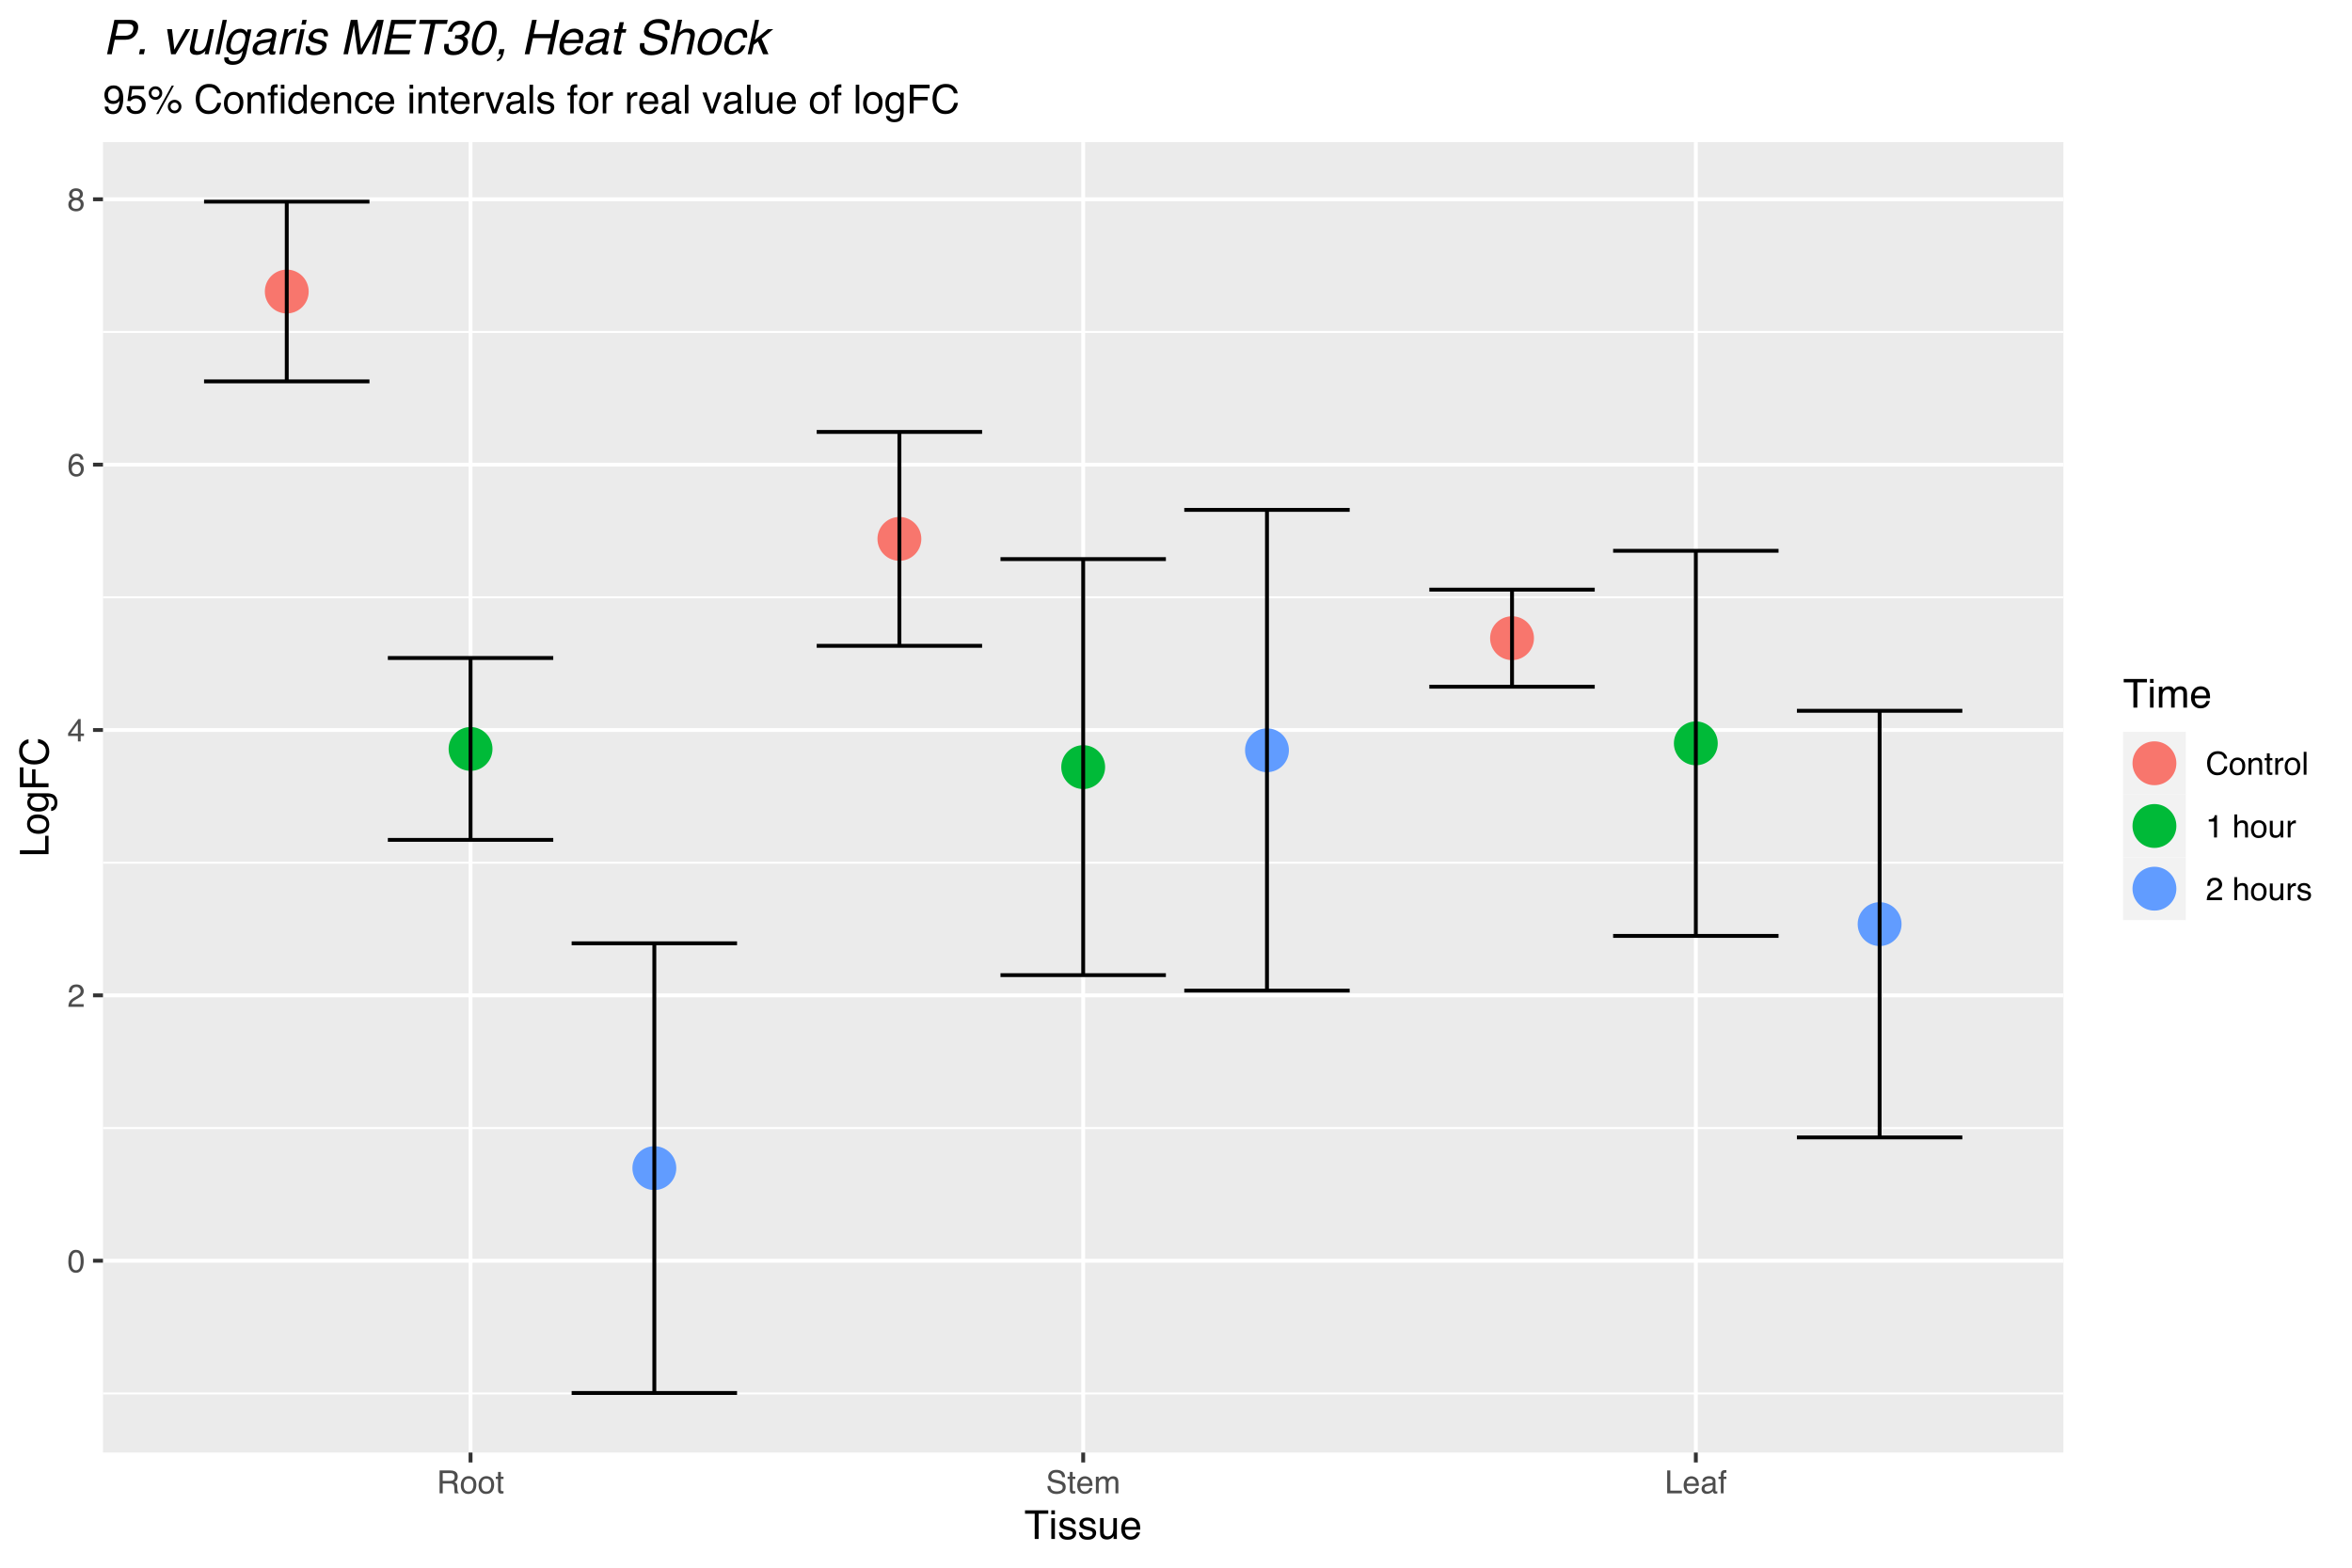 <?xml version="1.0" encoding="UTF-8"?>
<svg xmlns="http://www.w3.org/2000/svg" xmlns:xlink="http://www.w3.org/1999/xlink" width="648pt" height="432pt" viewBox="0 0 648 432" version="1.1">
<defs>
<g>
<symbol overflow="visible" id="glyph0-0">
<path style="stroke:none;" d="M 0.281 0 L 0.281 -6.312 L 5.297 -6.312 L 5.297 0 Z M 4.5 -0.797 L 4.5 -5.516 L 1.078 -5.516 L 1.078 -0.797 Z M 4.5 -0.797 "/>
</symbol>
<symbol overflow="visible" id="glyph0-1">
<path style="stroke:none;" d="M 2.375 -6.156 C 3.176 -6.156 3.754 -5.828 4.109 -5.172 C 4.379 -4.66 4.516 -3.961 4.516 -3.078 C 4.516 -2.242 4.391 -1.555 4.141 -1.016 C 3.785 -0.223 3.195 0.172 2.375 0.172 C 1.633 0.172 1.082 -0.148 0.719 -0.797 C 0.426 -1.328 0.281 -2.047 0.281 -2.953 C 0.281 -3.648 0.367 -4.25 0.547 -4.75 C 0.879 -5.688 1.488 -6.156 2.375 -6.156 Z M 2.375 -0.531 C 2.77 -0.531 3.086 -0.707 3.328 -1.062 C 3.566 -1.426 3.688 -2.086 3.688 -3.047 C 3.688 -3.754 3.598 -4.332 3.422 -4.781 C 3.254 -5.227 2.922 -5.453 2.422 -5.453 C 1.973 -5.453 1.641 -5.238 1.422 -4.812 C 1.211 -4.383 1.109 -3.754 1.109 -2.922 C 1.109 -2.297 1.176 -1.789 1.312 -1.406 C 1.52 -0.82 1.875 -0.531 2.375 -0.531 Z M 2.375 -0.531 "/>
</symbol>
<symbol overflow="visible" id="glyph0-2">
<path style="stroke:none;" d="M 0.281 0 C 0.301 -0.531 0.406 -0.988 0.594 -1.375 C 0.789 -1.77 1.164 -2.129 1.719 -2.453 L 2.547 -2.922 C 2.91 -3.141 3.164 -3.328 3.312 -3.484 C 3.551 -3.711 3.672 -3.984 3.672 -4.297 C 3.672 -4.648 3.562 -4.93 3.344 -5.141 C 3.133 -5.359 2.848 -5.469 2.484 -5.469 C 1.961 -5.469 1.598 -5.266 1.391 -4.859 C 1.285 -4.648 1.227 -4.352 1.219 -3.969 L 0.422 -3.969 C 0.43 -4.5 0.531 -4.938 0.719 -5.281 C 1.051 -5.875 1.645 -6.172 2.5 -6.172 C 3.195 -6.172 3.707 -5.977 4.031 -5.594 C 4.363 -5.219 4.531 -4.797 4.531 -4.328 C 4.531 -3.836 4.352 -3.414 4 -3.062 C 3.801 -2.863 3.441 -2.617 2.922 -2.328 L 2.344 -2 C 2.062 -1.844 1.836 -1.695 1.672 -1.562 C 1.391 -1.312 1.211 -1.035 1.141 -0.734 L 4.5 -0.734 L 4.5 0 Z M 0.281 0 "/>
</symbol>
<symbol overflow="visible" id="glyph0-3">
<path style="stroke:none;" d="M 2.906 -2.172 L 2.906 -4.969 L 0.938 -2.172 Z M 2.922 0 L 2.922 -1.5 L 0.219 -1.5 L 0.219 -2.266 L 3.047 -6.172 L 3.688 -6.172 L 3.688 -2.172 L 4.594 -2.172 L 4.594 -1.5 L 3.688 -1.5 L 3.688 0 Z M 2.922 0 "/>
</symbol>
<symbol overflow="visible" id="glyph0-4">
<path style="stroke:none;" d="M 2.578 -6.172 C 3.266 -6.172 3.742 -5.992 4.016 -5.641 C 4.285 -5.285 4.422 -4.922 4.422 -4.547 L 3.656 -4.547 C 3.602 -4.785 3.531 -4.973 3.438 -5.109 C 3.25 -5.367 2.961 -5.5 2.578 -5.5 C 2.148 -5.5 1.805 -5.297 1.547 -4.891 C 1.297 -4.492 1.156 -3.926 1.125 -3.188 C 1.301 -3.445 1.523 -3.641 1.797 -3.766 C 2.047 -3.879 2.32 -3.938 2.625 -3.938 C 3.133 -3.938 3.582 -3.77 3.969 -3.438 C 4.352 -3.113 4.547 -2.625 4.547 -1.969 C 4.547 -1.414 4.363 -0.922 4 -0.484 C 3.633 -0.055 3.117 0.156 2.453 0.156 C 1.867 0.156 1.367 -0.062 0.953 -0.5 C 0.535 -0.938 0.328 -1.672 0.328 -2.703 C 0.328 -3.461 0.422 -4.109 0.609 -4.641 C 0.961 -5.66 1.617 -6.172 2.578 -6.172 Z M 2.516 -0.531 C 2.922 -0.531 3.223 -0.664 3.422 -0.938 C 3.629 -1.207 3.734 -1.531 3.734 -1.906 C 3.734 -2.219 3.641 -2.516 3.453 -2.797 C 3.273 -3.086 2.953 -3.234 2.484 -3.234 C 2.148 -3.234 1.859 -3.125 1.609 -2.906 C 1.359 -2.688 1.234 -2.352 1.234 -1.906 C 1.234 -1.52 1.344 -1.191 1.562 -0.922 C 1.789 -0.66 2.109 -0.531 2.516 -0.531 Z M 2.516 -0.531 "/>
</symbol>
<symbol overflow="visible" id="glyph0-5">
<path style="stroke:none;" d="M 2.391 -3.578 C 2.734 -3.578 3 -3.672 3.188 -3.859 C 3.383 -4.047 3.484 -4.273 3.484 -4.547 C 3.484 -4.773 3.391 -4.984 3.203 -5.172 C 3.016 -5.359 2.734 -5.453 2.359 -5.453 C 1.992 -5.453 1.727 -5.359 1.562 -5.172 C 1.395 -4.984 1.312 -4.758 1.312 -4.5 C 1.312 -4.207 1.414 -3.977 1.625 -3.812 C 1.844 -3.656 2.098 -3.578 2.391 -3.578 Z M 2.438 -0.531 C 2.801 -0.531 3.098 -0.625 3.328 -0.812 C 3.566 -1.008 3.688 -1.301 3.688 -1.688 C 3.688 -2.082 3.562 -2.383 3.312 -2.594 C 3.07 -2.801 2.766 -2.906 2.391 -2.906 C 2.016 -2.906 1.707 -2.797 1.469 -2.578 C 1.238 -2.367 1.125 -2.078 1.125 -1.703 C 1.125 -1.391 1.227 -1.113 1.438 -0.875 C 1.656 -0.645 1.988 -0.531 2.438 -0.531 Z M 1.344 -3.281 C 1.125 -3.375 0.957 -3.477 0.844 -3.594 C 0.613 -3.82 0.5 -4.125 0.5 -4.5 C 0.5 -4.957 0.664 -5.348 1 -5.672 C 1.332 -6.004 1.801 -6.172 2.406 -6.172 C 3 -6.172 3.461 -6.016 3.797 -5.703 C 4.129 -5.391 4.297 -5.023 4.297 -4.609 C 4.297 -4.223 4.195 -3.914 4 -3.688 C 3.895 -3.551 3.727 -3.414 3.5 -3.281 C 3.758 -3.164 3.961 -3.031 4.109 -2.875 C 4.379 -2.594 4.516 -2.223 4.516 -1.766 C 4.516 -1.223 4.332 -0.766 3.969 -0.391 C 3.602 -0.016 3.086 0.172 2.422 0.172 C 1.828 0.172 1.32 0.008 0.906 -0.312 C 0.488 -0.633 0.281 -1.109 0.281 -1.734 C 0.281 -2.086 0.367 -2.395 0.547 -2.656 C 0.723 -2.926 0.988 -3.133 1.344 -3.281 Z M 1.344 -3.281 "/>
</symbol>
<symbol overflow="visible" id="glyph0-6">
<path style="stroke:none;" d="M 3.609 -3.422 C 4.004 -3.422 4.316 -3.5 4.547 -3.656 C 4.785 -3.82 4.906 -4.113 4.906 -4.531 C 4.906 -4.977 4.742 -5.285 4.422 -5.453 C 4.242 -5.535 4.008 -5.578 3.719 -5.578 L 1.625 -5.578 L 1.625 -3.422 Z M 0.766 -6.312 L 3.688 -6.312 C 4.176 -6.312 4.578 -6.238 4.891 -6.094 C 5.473 -5.832 5.766 -5.336 5.766 -4.609 C 5.766 -4.234 5.688 -3.922 5.531 -3.672 C 5.383 -3.43 5.172 -3.238 4.891 -3.094 C 5.129 -3 5.312 -2.867 5.438 -2.703 C 5.562 -2.547 5.629 -2.281 5.641 -1.906 L 5.672 -1.062 C 5.68 -0.82 5.703 -0.645 5.734 -0.531 C 5.785 -0.332 5.879 -0.203 6.016 -0.141 L 6.016 0 L 4.969 0 C 4.938 -0.051 4.91 -0.117 4.891 -0.203 C 4.879 -0.297 4.867 -0.461 4.859 -0.703 L 4.797 -1.766 C 4.773 -2.172 4.625 -2.445 4.344 -2.594 C 4.176 -2.664 3.922 -2.703 3.578 -2.703 L 1.625 -2.703 L 1.625 0 L 0.766 0 Z M 0.766 -6.312 "/>
</symbol>
<symbol overflow="visible" id="glyph0-7">
<path style="stroke:none;" d="M 2.391 -0.5 C 2.898 -0.5 3.25 -0.691 3.438 -1.078 C 3.633 -1.461 3.734 -1.895 3.734 -2.375 C 3.734 -2.801 3.664 -3.148 3.531 -3.422 C 3.312 -3.848 2.938 -4.062 2.406 -4.062 C 1.926 -4.062 1.578 -3.879 1.359 -3.516 C 1.148 -3.16 1.047 -2.727 1.047 -2.219 C 1.047 -1.727 1.148 -1.316 1.359 -0.984 C 1.578 -0.66 1.922 -0.5 2.391 -0.5 Z M 2.422 -4.734 C 3.016 -4.734 3.516 -4.535 3.922 -4.141 C 4.336 -3.742 4.547 -3.16 4.547 -2.391 C 4.547 -1.648 4.363 -1.035 4 -0.547 C 3.633 -0.066 3.07 0.172 2.312 0.172 C 1.688 0.172 1.188 -0.039 0.812 -0.469 C 0.438 -0.895 0.25 -1.473 0.25 -2.203 C 0.25 -2.973 0.445 -3.586 0.844 -4.047 C 1.238 -4.504 1.766 -4.734 2.422 -4.734 Z M 2.391 -4.719 Z M 2.391 -4.719 "/>
</symbol>
<symbol overflow="visible" id="glyph0-8">
<path style="stroke:none;" d="M 0.719 -5.891 L 1.5 -5.891 L 1.5 -4.594 L 2.234 -4.594 L 2.234 -3.969 L 1.5 -3.969 L 1.5 -0.969 C 1.5 -0.801 1.555 -0.691 1.672 -0.641 C 1.723 -0.609 1.82 -0.594 1.969 -0.594 C 2 -0.594 2.035 -0.594 2.078 -0.594 C 2.129 -0.594 2.18 -0.598 2.234 -0.609 L 2.234 0 C 2.148 0.02 2.055 0.035 1.953 0.047 C 1.859 0.066 1.758 0.078 1.656 0.078 C 1.289 0.078 1.039 -0.016 0.906 -0.203 C 0.781 -0.391 0.719 -0.629 0.719 -0.922 L 0.719 -3.969 L 0.094 -3.969 L 0.094 -4.594 L 0.719 -4.594 Z M 0.719 -5.891 "/>
</symbol>
<symbol overflow="visible" id="glyph0-9">
<path style="stroke:none;" d="M 1.234 -2.031 C 1.254 -1.676 1.336 -1.383 1.484 -1.156 C 1.766 -0.738 2.266 -0.531 2.984 -0.531 C 3.305 -0.531 3.598 -0.578 3.859 -0.672 C 4.367 -0.848 4.625 -1.164 4.625 -1.625 C 4.625 -1.969 4.516 -2.211 4.297 -2.359 C 4.078 -2.504 3.738 -2.629 3.281 -2.734 L 2.422 -2.922 C 1.859 -3.055 1.461 -3.195 1.234 -3.344 C 0.836 -3.602 0.641 -4 0.641 -4.531 C 0.641 -5.094 0.832 -5.555 1.219 -5.922 C 1.613 -6.285 2.172 -6.469 2.891 -6.469 C 3.555 -6.469 4.117 -6.305 4.578 -5.984 C 5.035 -5.672 5.266 -5.16 5.266 -4.453 L 4.469 -4.453 C 4.426 -4.797 4.332 -5.055 4.188 -5.234 C 3.926 -5.566 3.484 -5.734 2.859 -5.734 C 2.359 -5.734 2 -5.625 1.781 -5.406 C 1.562 -5.195 1.453 -4.953 1.453 -4.672 C 1.453 -4.359 1.578 -4.133 1.828 -4 C 2.004 -3.906 2.391 -3.789 2.984 -3.656 L 3.859 -3.453 C 4.285 -3.348 4.617 -3.211 4.859 -3.047 C 5.254 -2.754 5.453 -2.328 5.453 -1.766 C 5.453 -1.066 5.195 -0.566 4.688 -0.266 C 4.188 0.035 3.598 0.188 2.922 0.188 C 2.141 0.188 1.523 -0.016 1.078 -0.422 C 0.629 -0.816 0.41 -1.352 0.422 -2.031 Z M 2.953 -6.484 Z M 2.953 -6.484 "/>
</symbol>
<symbol overflow="visible" id="glyph0-10">
<path style="stroke:none;" d="M 2.484 -4.703 C 2.805 -4.703 3.117 -4.625 3.422 -4.469 C 3.734 -4.32 3.969 -4.125 4.125 -3.875 C 4.281 -3.645 4.383 -3.375 4.438 -3.062 C 4.488 -2.852 4.516 -2.516 4.516 -2.047 L 1.141 -2.047 C 1.148 -1.586 1.258 -1.211 1.469 -0.922 C 1.676 -0.641 1.992 -0.5 2.422 -0.5 C 2.828 -0.5 3.148 -0.633 3.391 -0.906 C 3.523 -1.062 3.625 -1.238 3.688 -1.438 L 4.453 -1.438 C 4.43 -1.27 4.363 -1.082 4.25 -0.875 C 4.133 -0.664 4.004 -0.5 3.859 -0.375 C 3.629 -0.145 3.344 0.008 3 0.094 C 2.812 0.133 2.598 0.156 2.359 0.156 C 1.785 0.156 1.301 -0.051 0.906 -0.469 C 0.508 -0.883 0.312 -1.469 0.312 -2.219 C 0.312 -2.945 0.508 -3.539 0.906 -4 C 1.312 -4.469 1.836 -4.703 2.484 -4.703 Z M 3.719 -2.672 C 3.688 -3.004 3.613 -3.27 3.5 -3.469 C 3.281 -3.844 2.926 -4.031 2.438 -4.031 C 2.082 -4.031 1.785 -3.898 1.547 -3.641 C 1.305 -3.391 1.176 -3.066 1.156 -2.672 Z M 2.406 -4.719 Z M 2.406 -4.719 "/>
</symbol>
<symbol overflow="visible" id="glyph0-11">
<path style="stroke:none;" d="M 0.562 -4.594 L 1.328 -4.594 L 1.328 -3.953 C 1.516 -4.172 1.68 -4.332 1.828 -4.438 C 2.086 -4.613 2.379 -4.703 2.703 -4.703 C 3.066 -4.703 3.359 -4.613 3.578 -4.438 C 3.703 -4.332 3.816 -4.18 3.922 -3.984 C 4.098 -4.223 4.301 -4.398 4.531 -4.516 C 4.758 -4.641 5.02 -4.703 5.312 -4.703 C 5.926 -4.703 6.348 -4.477 6.578 -4.031 C 6.691 -3.789 6.75 -3.469 6.75 -3.062 L 6.75 0 L 5.953 0 L 5.953 -3.203 C 5.953 -3.504 5.875 -3.711 5.719 -3.828 C 5.57 -3.941 5.383 -4 5.156 -4 C 4.852 -4 4.594 -3.895 4.375 -3.688 C 4.156 -3.488 4.047 -3.148 4.047 -2.672 L 4.047 0 L 3.266 0 L 3.266 -3 C 3.266 -3.312 3.227 -3.539 3.156 -3.688 C 3.039 -3.895 2.82 -4 2.5 -4 C 2.207 -4 1.941 -3.883 1.703 -3.656 C 1.461 -3.438 1.344 -3.031 1.344 -2.438 L 1.344 0 L 0.562 0 Z M 0.562 -4.594 "/>
</symbol>
<symbol overflow="visible" id="glyph0-12">
<path style="stroke:none;" d="M 0.672 -6.312 L 1.531 -6.312 L 1.531 -0.75 L 4.719 -0.75 L 4.719 0 L 0.672 0 Z M 0.672 -6.312 "/>
</symbol>
<symbol overflow="visible" id="glyph0-13">
<path style="stroke:none;" d="M 1.156 -1.219 C 1.156 -1 1.238 -0.82 1.406 -0.688 C 1.57 -0.562 1.766 -0.5 1.984 -0.5 C 2.254 -0.5 2.52 -0.562 2.781 -0.688 C 3.207 -0.895 3.422 -1.238 3.422 -1.719 L 3.422 -2.344 C 3.328 -2.281 3.203 -2.227 3.047 -2.188 C 2.898 -2.145 2.754 -2.117 2.609 -2.109 L 2.141 -2.047 C 1.867 -2.004 1.66 -1.945 1.516 -1.875 C 1.273 -1.738 1.156 -1.52 1.156 -1.219 Z M 3.031 -2.781 C 3.207 -2.812 3.328 -2.891 3.391 -3.016 C 3.422 -3.078 3.438 -3.176 3.438 -3.312 C 3.438 -3.57 3.344 -3.758 3.156 -3.875 C 2.969 -4 2.703 -4.062 2.359 -4.062 C 1.953 -4.062 1.664 -3.953 1.5 -3.734 C 1.406 -3.609 1.344 -3.43 1.312 -3.203 L 0.594 -3.203 C 0.602 -3.766 0.785 -4.156 1.141 -4.375 C 1.492 -4.602 1.906 -4.719 2.375 -4.719 C 2.914 -4.719 3.352 -4.613 3.688 -4.406 C 4.02 -4.195 4.188 -3.875 4.188 -3.438 L 4.188 -0.797 C 4.188 -0.711 4.203 -0.645 4.234 -0.594 C 4.273 -0.551 4.348 -0.531 4.453 -0.531 C 4.484 -0.531 4.52 -0.531 4.562 -0.531 C 4.602 -0.531 4.648 -0.535 4.703 -0.547 L 4.703 0.016 C 4.578 0.055 4.484 0.078 4.422 0.078 C 4.359 0.086 4.273 0.094 4.172 0.094 C 3.898 0.094 3.707 0 3.594 -0.188 C 3.531 -0.281 3.484 -0.422 3.453 -0.609 C 3.297 -0.398 3.07 -0.219 2.781 -0.062 C 2.488 0.082 2.16 0.156 1.797 0.156 C 1.367 0.156 1.02 0.023 0.75 -0.234 C 0.488 -0.492 0.359 -0.816 0.359 -1.203 C 0.359 -1.629 0.488 -1.957 0.75 -2.188 C 1.02 -2.426 1.367 -2.578 1.797 -2.641 Z M 2.391 -4.719 Z M 2.391 -4.719 "/>
</symbol>
<symbol overflow="visible" id="glyph0-14">
<path style="stroke:none;" d="M 0.766 -5.297 C 0.773 -5.617 0.828 -5.852 0.922 -6 C 1.109 -6.27 1.457 -6.406 1.969 -6.406 C 2.02 -6.406 2.07 -6.398 2.125 -6.391 C 2.176 -6.391 2.234 -6.391 2.297 -6.391 L 2.297 -5.672 C 2.211 -5.68 2.156 -5.688 2.125 -5.688 C 2.094 -5.688 2.055 -5.688 2.016 -5.688 C 1.785 -5.688 1.645 -5.625 1.594 -5.5 C 1.551 -5.383 1.531 -5.078 1.531 -4.578 L 2.297 -4.578 L 2.297 -3.969 L 1.531 -3.969 L 1.531 0 L 0.766 0 L 0.766 -3.969 L 0.125 -3.969 L 0.125 -4.578 L 0.766 -4.578 Z M 0.766 -5.297 "/>
</symbol>
<symbol overflow="visible" id="glyph0-15">
<path style="stroke:none;" d="M 3.328 -6.484 C 4.129 -6.484 4.75 -6.27 5.188 -5.844 C 5.625 -5.426 5.867 -4.953 5.922 -4.422 L 5.094 -4.422 C 5 -4.828 4.812 -5.145 4.531 -5.375 C 4.25 -5.613 3.852 -5.734 3.344 -5.734 C 2.719 -5.734 2.211 -5.516 1.828 -5.078 C 1.453 -4.641 1.266 -3.973 1.266 -3.078 C 1.266 -2.336 1.438 -1.738 1.781 -1.281 C 2.125 -0.82 2.633 -0.594 3.312 -0.594 C 3.945 -0.594 4.43 -0.832 4.766 -1.312 C 4.93 -1.57 5.062 -1.906 5.156 -2.312 L 5.984 -2.312 C 5.91 -1.656 5.664 -1.102 5.25 -0.656 C 4.75 -0.113 4.07 0.156 3.219 0.156 C 2.488 0.156 1.875 -0.062 1.375 -0.5 C 0.719 -1.094 0.391 -2 0.391 -3.219 C 0.391 -4.156 0.633 -4.922 1.125 -5.516 C 1.656 -6.16 2.391 -6.484 3.328 -6.484 Z M 3.156 -6.484 Z M 3.156 -6.484 "/>
</symbol>
<symbol overflow="visible" id="glyph0-16">
<path style="stroke:none;" d="M 0.562 -4.594 L 1.297 -4.594 L 1.297 -3.953 C 1.516 -4.211 1.742 -4.398 1.984 -4.516 C 2.234 -4.641 2.508 -4.703 2.812 -4.703 C 3.457 -4.703 3.895 -4.473 4.125 -4.016 C 4.25 -3.766 4.312 -3.41 4.312 -2.953 L 4.312 0 L 3.531 0 L 3.531 -2.906 C 3.531 -3.176 3.488 -3.398 3.406 -3.578 C 3.27 -3.859 3.02 -4 2.656 -4 C 2.477 -4 2.328 -3.984 2.203 -3.953 C 1.992 -3.891 1.812 -3.766 1.656 -3.578 C 1.52 -3.422 1.43 -3.258 1.391 -3.094 C 1.359 -2.938 1.344 -2.707 1.344 -2.406 L 1.344 0 L 0.562 0 Z M 2.391 -4.719 Z M 2.391 -4.719 "/>
</symbol>
<symbol overflow="visible" id="glyph0-17">
<path style="stroke:none;" d="M 0.594 -4.594 L 1.328 -4.594 L 1.328 -3.812 C 1.379 -3.957 1.523 -4.141 1.766 -4.359 C 2.004 -4.586 2.273 -4.703 2.578 -4.703 C 2.586 -4.703 2.609 -4.695 2.641 -4.688 C 2.68 -4.688 2.742 -4.688 2.828 -4.688 L 2.828 -3.859 C 2.773 -3.867 2.727 -3.875 2.688 -3.875 C 2.656 -3.883 2.617 -3.891 2.578 -3.891 C 2.18 -3.891 1.879 -3.766 1.672 -3.516 C 1.461 -3.266 1.359 -2.973 1.359 -2.641 L 1.359 0 L 0.594 0 Z M 0.594 -4.594 "/>
</symbol>
<symbol overflow="visible" id="glyph0-18">
<path style="stroke:none;" d="M 0.594 -6.312 L 1.359 -6.312 L 1.359 0 L 0.594 0 Z M 0.594 -6.312 "/>
</symbol>
<symbol overflow="visible" id="glyph0-19">
<path style="stroke:none;" d="M 0.844 -4.359 L 0.844 -4.953 C 1.395 -5.004 1.781 -5.094 2 -5.219 C 2.227 -5.344 2.395 -5.645 2.5 -6.125 L 3.109 -6.125 L 3.109 0 L 2.297 0 L 2.297 -4.359 Z M 0.844 -4.359 "/>
</symbol>
<symbol overflow="visible" id="glyph0-20">
<path style="stroke:none;" d=""/>
</symbol>
<symbol overflow="visible" id="glyph0-21">
<path style="stroke:none;" d="M 0.562 -6.328 L 1.344 -6.328 L 1.344 -3.984 C 1.52 -4.211 1.68 -4.375 1.828 -4.469 C 2.078 -4.633 2.391 -4.719 2.766 -4.719 C 3.43 -4.719 3.883 -4.484 4.125 -4.016 C 4.25 -3.754 4.312 -3.398 4.312 -2.953 L 4.312 0 L 3.516 0 L 3.516 -2.906 C 3.516 -3.238 3.473 -3.484 3.391 -3.641 C 3.254 -3.891 2.992 -4.016 2.609 -4.016 C 2.285 -4.016 1.992 -3.906 1.734 -3.688 C 1.473 -3.469 1.344 -3.051 1.344 -2.438 L 1.344 0 L 0.562 0 Z M 0.562 -6.328 "/>
</symbol>
<symbol overflow="visible" id="glyph0-22">
<path style="stroke:none;" d="M 1.344 -4.594 L 1.344 -1.547 C 1.344 -1.305 1.379 -1.113 1.453 -0.969 C 1.586 -0.695 1.844 -0.562 2.219 -0.562 C 2.758 -0.562 3.125 -0.801 3.312 -1.281 C 3.426 -1.539 3.484 -1.895 3.484 -2.344 L 3.484 -4.594 L 4.25 -4.594 L 4.25 0 L 3.516 0 L 3.531 -0.672 C 3.426 -0.504 3.301 -0.359 3.156 -0.234 C 2.863 0.004 2.504 0.125 2.078 0.125 C 1.422 0.125 0.977 -0.094 0.75 -0.531 C 0.613 -0.77 0.547 -1.082 0.547 -1.469 L 0.547 -4.594 Z M 2.406 -4.719 Z M 2.406 -4.719 "/>
</symbol>
<symbol overflow="visible" id="glyph0-23">
<path style="stroke:none;" d="M 1.031 -1.438 C 1.051 -1.188 1.113 -0.988 1.219 -0.844 C 1.414 -0.602 1.754 -0.484 2.234 -0.484 C 2.516 -0.484 2.766 -0.539 2.984 -0.656 C 3.203 -0.781 3.312 -0.973 3.312 -1.234 C 3.312 -1.43 3.223 -1.582 3.047 -1.688 C 2.941 -1.75 2.723 -1.82 2.391 -1.906 L 1.781 -2.062 C 1.383 -2.164 1.094 -2.273 0.906 -2.391 C 0.57 -2.598 0.406 -2.891 0.406 -3.266 C 0.406 -3.691 0.562 -4.039 0.875 -4.312 C 1.195 -4.582 1.617 -4.719 2.141 -4.719 C 2.836 -4.719 3.336 -4.516 3.641 -4.109 C 3.836 -3.848 3.93 -3.57 3.922 -3.281 L 3.203 -3.281 C 3.18 -3.457 3.117 -3.613 3.016 -3.75 C 2.836 -3.957 2.531 -4.062 2.094 -4.062 C 1.801 -4.062 1.578 -4.004 1.422 -3.891 C 1.273 -3.773 1.203 -3.629 1.203 -3.453 C 1.203 -3.254 1.301 -3.094 1.5 -2.969 C 1.613 -2.895 1.781 -2.832 2 -2.781 L 2.516 -2.656 C 3.066 -2.52 3.438 -2.391 3.625 -2.266 C 3.926 -2.066 4.078 -1.754 4.078 -1.328 C 4.078 -0.922 3.922 -0.566 3.609 -0.266 C 3.305 0.023 2.832 0.172 2.188 0.172 C 1.508 0.172 1.023 0.02 0.734 -0.281 C 0.453 -0.594 0.301 -0.977 0.281 -1.438 Z M 2.172 -4.719 Z M 2.172 -4.719 "/>
</symbol>
<symbol overflow="visible" id="glyph1-0">
<path style="stroke:none;" d="M 0.359 0 L 0.359 -7.891 L 6.625 -7.891 L 6.625 0 Z M 5.625 -0.984 L 5.625 -6.906 L 1.344 -6.906 L 1.344 -0.984 Z M 5.625 -0.984 "/>
</symbol>
<symbol overflow="visible" id="glyph1-1">
<path style="stroke:none;" d="M 6.578 -7.891 L 6.578 -6.953 L 3.922 -6.953 L 3.922 0 L 2.844 0 L 2.844 -6.953 L 0.172 -6.953 L 0.172 -7.891 Z M 6.578 -7.891 "/>
</symbol>
<symbol overflow="visible" id="glyph1-2">
<path style="stroke:none;" d="M 0.703 -5.719 L 1.688 -5.719 L 1.688 0 L 0.703 0 Z M 0.703 -7.891 L 1.688 -7.891 L 1.688 -6.797 L 0.703 -6.797 Z M 0.703 -7.891 "/>
</symbol>
<symbol overflow="visible" id="glyph1-3">
<path style="stroke:none;" d="M 1.281 -1.812 C 1.312 -1.488 1.395 -1.238 1.531 -1.062 C 1.77 -0.75 2.191 -0.594 2.797 -0.594 C 3.148 -0.594 3.461 -0.672 3.734 -0.828 C 4.004 -0.984 4.141 -1.223 4.141 -1.547 C 4.141 -1.797 4.031 -1.984 3.812 -2.109 C 3.676 -2.191 3.398 -2.285 2.984 -2.391 L 2.219 -2.578 C 1.727 -2.703 1.367 -2.836 1.141 -2.984 C 0.723 -3.254 0.516 -3.617 0.516 -4.078 C 0.516 -4.617 0.707 -5.055 1.094 -5.391 C 1.488 -5.734 2.02 -5.906 2.688 -5.906 C 3.551 -5.906 4.176 -5.648 4.562 -5.141 C 4.801 -4.816 4.914 -4.469 4.906 -4.094 L 4 -4.094 C 3.977 -4.312 3.898 -4.508 3.766 -4.688 C 3.547 -4.945 3.16 -5.078 2.609 -5.078 C 2.242 -5.078 1.969 -5.004 1.781 -4.859 C 1.594 -4.723 1.5 -4.539 1.5 -4.312 C 1.5 -4.062 1.625 -3.863 1.875 -3.719 C 2.008 -3.625 2.219 -3.539 2.5 -3.469 L 3.141 -3.312 C 3.836 -3.145 4.301 -2.984 4.531 -2.828 C 4.914 -2.578 5.109 -2.191 5.109 -1.672 C 5.109 -1.148 4.91 -0.703 4.516 -0.328 C 4.129 0.035 3.539 0.219 2.75 0.219 C 1.895 0.219 1.285 0.023 0.922 -0.359 C 0.566 -0.754 0.379 -1.238 0.359 -1.812 Z M 2.719 -5.891 Z M 2.719 -5.891 "/>
</symbol>
<symbol overflow="visible" id="glyph1-4">
<path style="stroke:none;" d="M 1.672 -5.75 L 1.672 -1.938 C 1.672 -1.645 1.719 -1.406 1.812 -1.219 C 1.988 -0.875 2.312 -0.703 2.781 -0.703 C 3.445 -0.703 3.906 -1 4.156 -1.594 C 4.281 -1.914 4.344 -2.359 4.344 -2.922 L 4.344 -5.75 L 5.312 -5.75 L 5.312 0 L 4.406 0 L 4.422 -0.844 C 4.297 -0.625 4.141 -0.441 3.953 -0.297 C 3.578 0.004 3.129 0.156 2.609 0.156 C 1.785 0.156 1.223 -0.117 0.922 -0.672 C 0.766 -0.961 0.688 -1.352 0.688 -1.844 L 0.688 -5.75 Z M 3 -5.891 Z M 3 -5.891 "/>
</symbol>
<symbol overflow="visible" id="glyph1-5">
<path style="stroke:none;" d="M 3.109 -5.875 C 3.516 -5.875 3.906 -5.781 4.281 -5.594 C 4.664 -5.406 4.961 -5.156 5.172 -4.844 C 5.359 -4.562 5.484 -4.223 5.547 -3.828 C 5.609 -3.566 5.641 -3.145 5.641 -2.562 L 1.422 -2.562 C 1.441 -1.977 1.578 -1.508 1.828 -1.156 C 2.086 -0.812 2.488 -0.641 3.031 -0.641 C 3.539 -0.641 3.945 -0.805 4.25 -1.141 C 4.414 -1.328 4.535 -1.551 4.609 -1.812 L 5.562 -1.812 C 5.531 -1.594 5.441 -1.352 5.297 -1.094 C 5.16 -0.832 5.004 -0.625 4.828 -0.469 C 4.535 -0.176 4.176 0.02 3.75 0.125 C 3.508 0.176 3.242 0.203 2.953 0.203 C 2.234 0.203 1.625 -0.055 1.125 -0.578 C 0.633 -1.098 0.391 -1.828 0.391 -2.766 C 0.391 -3.691 0.641 -4.441 1.141 -5.016 C 1.641 -5.586 2.297 -5.875 3.109 -5.875 Z M 4.641 -3.328 C 4.609 -3.754 4.52 -4.094 4.375 -4.344 C 4.102 -4.801 3.66 -5.031 3.047 -5.031 C 2.598 -5.031 2.223 -4.867 1.922 -4.547 C 1.629 -4.234 1.473 -3.828 1.453 -3.328 Z M 3.016 -5.891 Z M 3.016 -5.891 "/>
</symbol>
<symbol overflow="visible" id="glyph1-6">
<path style="stroke:none;" d="M 0.703 -5.75 L 1.672 -5.75 L 1.672 -4.938 C 1.898 -5.219 2.102 -5.422 2.281 -5.547 C 2.602 -5.766 2.969 -5.875 3.375 -5.875 C 3.832 -5.875 4.203 -5.766 4.484 -5.547 C 4.641 -5.41 4.781 -5.219 4.906 -4.969 C 5.125 -5.281 5.379 -5.508 5.672 -5.656 C 5.961 -5.801 6.285 -5.875 6.641 -5.875 C 7.41 -5.875 7.938 -5.598 8.219 -5.047 C 8.375 -4.742 8.453 -4.336 8.453 -3.828 L 8.453 0 L 7.438 0 L 7.438 -4 C 7.438 -4.383 7.344 -4.645 7.156 -4.781 C 6.969 -4.926 6.734 -5 6.453 -5 C 6.078 -5 5.75 -4.867 5.469 -4.609 C 5.195 -4.359 5.062 -3.938 5.062 -3.344 L 5.062 0 L 4.078 0 L 4.078 -3.75 C 4.078 -4.145 4.031 -4.43 3.938 -4.609 C 3.789 -4.879 3.52 -5.016 3.125 -5.016 C 2.758 -5.016 2.426 -4.867 2.125 -4.578 C 1.82 -4.297 1.672 -3.785 1.672 -3.047 L 1.672 0 L 0.703 0 Z M 0.703 -5.75 "/>
</symbol>
<symbol overflow="visible" id="glyph1-7">
<path style="stroke:none;" d="M 1.469 -1.859 C 1.488 -1.328 1.691 -0.957 2.078 -0.75 C 2.273 -0.645 2.5 -0.594 2.75 -0.594 C 3.207 -0.594 3.598 -0.785 3.922 -1.172 C 4.254 -1.555 4.488 -2.336 4.625 -3.516 C 4.406 -3.172 4.133 -2.93 3.812 -2.797 C 3.5 -2.66 3.16 -2.594 2.797 -2.594 C 2.055 -2.594 1.469 -2.82 1.031 -3.281 C 0.602 -3.738 0.391 -4.332 0.391 -5.062 C 0.391 -5.758 0.602 -6.375 1.031 -6.906 C 1.457 -7.438 2.086 -7.703 2.922 -7.703 C 4.035 -7.703 4.805 -7.195 5.234 -6.188 C 5.473 -5.633 5.594 -4.941 5.594 -4.109 C 5.594 -3.16 5.453 -2.32 5.172 -1.594 C 4.703 -0.383 3.906 0.219 2.781 0.219 C 2.031 0.219 1.457 0.02 1.062 -0.375 C 0.676 -0.77 0.484 -1.266 0.484 -1.859 Z M 2.922 -3.438 C 3.305 -3.438 3.656 -3.562 3.969 -3.812 C 4.289 -4.062 4.453 -4.504 4.453 -5.141 C 4.453 -5.703 4.305 -6.125 4.016 -6.406 C 3.734 -6.688 3.375 -6.828 2.938 -6.828 C 2.469 -6.828 2.094 -6.664 1.812 -6.344 C 1.531 -6.031 1.391 -5.609 1.391 -5.078 C 1.391 -4.578 1.508 -4.176 1.75 -3.875 C 2 -3.582 2.391 -3.438 2.922 -3.438 Z M 2.922 -3.438 "/>
</symbol>
<symbol overflow="visible" id="glyph1-8">
<path style="stroke:none;" d="M 1.359 -1.953 C 1.422 -1.41 1.676 -1.031 2.125 -0.812 C 2.352 -0.707 2.617 -0.656 2.922 -0.656 C 3.492 -0.656 3.914 -0.836 4.188 -1.203 C 4.469 -1.566 4.609 -1.973 4.609 -2.422 C 4.609 -2.953 4.441 -3.363 4.109 -3.656 C 3.785 -3.957 3.395 -4.109 2.938 -4.109 C 2.602 -4.109 2.316 -4.039 2.078 -3.906 C 1.836 -3.781 1.633 -3.602 1.469 -3.375 L 0.641 -3.422 L 1.219 -7.562 L 5.219 -7.562 L 5.219 -6.625 L 1.938 -6.625 L 1.609 -4.484 C 1.797 -4.617 1.969 -4.723 2.125 -4.797 C 2.414 -4.91 2.75 -4.969 3.125 -4.969 C 3.82 -4.969 4.414 -4.738 4.906 -4.281 C 5.406 -3.832 5.656 -3.258 5.656 -2.562 C 5.656 -1.832 5.426 -1.191 4.969 -0.641 C 4.52 -0.086 3.805 0.188 2.828 0.188 C 2.203 0.188 1.645 0.016 1.156 -0.328 C 0.676 -0.68 0.41 -1.223 0.359 -1.953 Z M 1.359 -1.953 "/>
</symbol>
<symbol overflow="visible" id="glyph1-9">
<path style="stroke:none;" d="M 7.5 -3.734 C 8.008 -3.734 8.445 -3.551 8.812 -3.188 C 9.188 -2.82 9.375 -2.383 9.375 -1.875 C 9.375 -1.352 9.188 -0.91 8.812 -0.547 C 8.445 -0.18 8.008 0 7.5 0 C 6.977 0 6.535 -0.18 6.172 -0.547 C 5.805 -0.91 5.625 -1.352 5.625 -1.875 C 5.625 -2.383 5.805 -2.82 6.172 -3.188 C 6.535 -3.551 6.977 -3.734 7.5 -3.734 Z M 6.719 -7.656 L 7.312 -7.656 L 3.016 0.203 L 2.422 0.203 Z M 2.219 -4.484 C 2.531 -4.484 2.789 -4.586 3 -4.797 C 3.219 -5.016 3.328 -5.281 3.328 -5.594 C 3.328 -5.895 3.219 -6.148 3 -6.359 C 2.789 -6.578 2.531 -6.688 2.219 -6.688 C 1.914 -6.688 1.656 -6.578 1.438 -6.359 C 1.227 -6.148 1.125 -5.895 1.125 -5.594 C 1.125 -5.281 1.227 -5.016 1.438 -4.797 C 1.656 -4.586 1.914 -4.484 2.219 -4.484 Z M 2.219 -7.453 C 2.738 -7.453 3.18 -7.27 3.547 -6.906 C 3.91 -6.539 4.094 -6.102 4.094 -5.594 C 4.094 -5.07 3.91 -4.629 3.547 -4.266 C 3.18 -3.898 2.738 -3.719 2.219 -3.719 C 1.707 -3.719 1.27 -3.898 0.906 -4.266 C 0.539 -4.629 0.359 -5.07 0.359 -5.594 C 0.359 -6.102 0.539 -6.539 0.906 -6.906 C 1.27 -7.27 1.707 -7.453 2.219 -7.453 Z M 7.5 -0.766 C 7.801 -0.766 8.062 -0.867 8.281 -1.078 C 8.5 -1.297 8.609 -1.562 8.609 -1.875 C 8.609 -2.176 8.5 -2.43 8.281 -2.641 C 8.062 -2.859 7.801 -2.969 7.5 -2.969 C 7.188 -2.969 6.922 -2.859 6.703 -2.641 C 6.492 -2.43 6.391 -2.176 6.391 -1.875 C 6.391 -1.562 6.492 -1.297 6.703 -1.078 C 6.922 -0.867 7.188 -0.766 7.5 -0.766 Z M 7.5 -0.766 "/>
</symbol>
<symbol overflow="visible" id="glyph1-10">
<path style="stroke:none;" d=""/>
</symbol>
<symbol overflow="visible" id="glyph1-11">
<path style="stroke:none;" d="M 4.156 -8.109 C 5.156 -8.109 5.93 -7.844 6.484 -7.312 C 7.035 -6.789 7.344 -6.191 7.406 -5.516 L 6.359 -5.516 C 6.242 -6.023 6.008 -6.426 5.656 -6.719 C 5.301 -7.02 4.805 -7.172 4.172 -7.172 C 3.398 -7.172 2.773 -6.895 2.297 -6.344 C 1.816 -5.801 1.578 -4.969 1.578 -3.844 C 1.578 -2.914 1.789 -2.164 2.219 -1.594 C 2.656 -1.02 3.301 -0.734 4.156 -0.734 C 4.938 -0.734 5.535 -1.035 5.953 -1.641 C 6.172 -1.961 6.332 -2.383 6.438 -2.906 L 7.484 -2.906 C 7.391 -2.07 7.082 -1.375 6.562 -0.812 C 5.938 -0.133 5.086 0.203 4.016 0.203 C 3.098 0.203 2.332 -0.07 1.719 -0.625 C 0.895 -1.363 0.484 -2.5 0.484 -4.031 C 0.484 -5.195 0.789 -6.148 1.406 -6.891 C 2.07 -7.703 2.988 -8.109 4.156 -8.109 Z M 3.953 -8.109 Z M 3.953 -8.109 "/>
</symbol>
<symbol overflow="visible" id="glyph1-12">
<path style="stroke:none;" d="M 2.984 -0.625 C 3.629 -0.625 4.07 -0.863 4.312 -1.344 C 4.551 -1.832 4.672 -2.375 4.672 -2.969 C 4.672 -3.508 4.582 -3.945 4.406 -4.281 C 4.133 -4.812 3.664 -5.078 3 -5.078 C 2.406 -5.078 1.973 -4.848 1.703 -4.391 C 1.441 -3.941 1.312 -3.398 1.312 -2.766 C 1.312 -2.148 1.441 -1.641 1.703 -1.234 C 1.973 -0.828 2.398 -0.625 2.984 -0.625 Z M 3.031 -5.922 C 3.77 -5.922 4.395 -5.672 4.906 -5.172 C 5.414 -4.68 5.672 -3.957 5.672 -3 C 5.672 -2.07 5.445 -1.305 5 -0.703 C 4.551 -0.098 3.852 0.203 2.906 0.203 C 2.113 0.203 1.484 -0.062 1.016 -0.594 C 0.547 -1.125 0.312 -1.844 0.312 -2.75 C 0.312 -3.719 0.555 -4.488 1.047 -5.062 C 1.535 -5.633 2.195 -5.922 3.031 -5.922 Z M 3 -5.891 Z M 3 -5.891 "/>
</symbol>
<symbol overflow="visible" id="glyph1-13">
<path style="stroke:none;" d="M 0.703 -5.75 L 1.625 -5.75 L 1.625 -4.938 C 1.895 -5.27 2.18 -5.508 2.484 -5.656 C 2.797 -5.801 3.133 -5.875 3.5 -5.875 C 4.32 -5.875 4.875 -5.594 5.156 -5.031 C 5.312 -4.719 5.391 -4.27 5.391 -3.688 L 5.391 0 L 4.422 0 L 4.422 -3.625 C 4.422 -3.977 4.367 -4.258 4.266 -4.469 C 4.086 -4.832 3.773 -5.016 3.328 -5.016 C 3.098 -5.016 2.91 -4.988 2.766 -4.938 C 2.492 -4.863 2.258 -4.707 2.062 -4.469 C 1.906 -4.281 1.801 -4.082 1.75 -3.875 C 1.695 -3.676 1.672 -3.391 1.672 -3.016 L 1.672 0 L 0.703 0 Z M 2.984 -5.891 Z M 2.984 -5.891 "/>
</symbol>
<symbol overflow="visible" id="glyph1-14">
<path style="stroke:none;" d="M 0.953 -6.625 C 0.961 -7.031 1.031 -7.328 1.156 -7.516 C 1.383 -7.836 1.82 -8 2.469 -8 C 2.531 -8 2.594 -8 2.656 -8 C 2.719 -8 2.789 -7.992 2.875 -7.984 L 2.875 -7.094 C 2.77 -7.102 2.695 -7.109 2.656 -7.109 C 2.613 -7.109 2.57 -7.109 2.531 -7.109 C 2.238 -7.109 2.062 -7.031 2 -6.875 C 1.945 -6.727 1.922 -6.344 1.922 -5.719 L 2.875 -5.719 L 2.875 -4.969 L 1.906 -4.969 L 1.906 0 L 0.953 0 L 0.953 -4.969 L 0.156 -4.969 L 0.156 -5.719 L 0.953 -5.719 Z M 0.953 -6.625 "/>
</symbol>
<symbol overflow="visible" id="glyph1-15">
<path style="stroke:none;" d="M 1.328 -2.812 C 1.328 -2.195 1.457 -1.68 1.719 -1.266 C 1.977 -0.848 2.395 -0.641 2.969 -0.641 C 3.414 -0.641 3.781 -0.832 4.062 -1.219 C 4.352 -1.602 4.5 -2.156 4.5 -2.875 C 4.5 -3.602 4.348 -4.141 4.047 -4.484 C 3.754 -4.836 3.391 -5.016 2.953 -5.016 C 2.473 -5.016 2.082 -4.828 1.781 -4.453 C 1.477 -4.078 1.328 -3.531 1.328 -2.812 Z M 2.781 -5.859 C 3.219 -5.859 3.586 -5.766 3.891 -5.578 C 4.055 -5.473 4.25 -5.285 4.469 -5.016 L 4.469 -7.922 L 5.391 -7.922 L 5.391 0 L 4.531 0 L 4.531 -0.797 C 4.301 -0.441 4.031 -0.188 3.719 -0.031 C 3.414 0.125 3.066 0.203 2.672 0.203 C 2.023 0.203 1.469 -0.062 1 -0.594 C 0.531 -1.133 0.297 -1.852 0.297 -2.75 C 0.297 -3.594 0.508 -4.32 0.938 -4.938 C 1.363 -5.551 1.977 -5.859 2.781 -5.859 Z M 2.781 -5.859 "/>
</symbol>
<symbol overflow="visible" id="glyph1-16">
<path style="stroke:none;" d="M 2.922 -5.922 C 3.578 -5.922 4.109 -5.758 4.516 -5.438 C 4.922 -5.125 5.164 -4.582 5.25 -3.812 L 4.297 -3.812 C 4.242 -4.164 4.113 -4.457 3.906 -4.688 C 3.707 -4.926 3.379 -5.047 2.922 -5.047 C 2.305 -5.047 1.867 -4.75 1.609 -4.156 C 1.43 -3.758 1.344 -3.273 1.344 -2.703 C 1.344 -2.129 1.461 -1.645 1.703 -1.25 C 1.953 -0.852 2.336 -0.656 2.859 -0.656 C 3.266 -0.656 3.582 -0.773 3.812 -1.016 C 4.051 -1.266 4.211 -1.602 4.297 -2.031 L 5.25 -2.031 C 5.133 -1.27 4.863 -0.711 4.438 -0.359 C 4.008 -0.004 3.457 0.172 2.781 0.172 C 2.031 0.172 1.43 -0.102 0.984 -0.656 C 0.535 -1.207 0.312 -1.895 0.312 -2.719 C 0.312 -3.727 0.555 -4.516 1.047 -5.078 C 1.535 -5.641 2.16 -5.922 2.922 -5.922 Z M 2.781 -5.891 Z M 2.781 -5.891 "/>
</symbol>
<symbol overflow="visible" id="glyph1-17">
<path style="stroke:none;" d="M 0.906 -7.359 L 1.875 -7.359 L 1.875 -5.75 L 2.797 -5.75 L 2.797 -4.969 L 1.875 -4.969 L 1.875 -1.203 C 1.875 -1.004 1.941 -0.875 2.078 -0.812 C 2.16 -0.77 2.285 -0.75 2.453 -0.75 C 2.504 -0.75 2.555 -0.75 2.609 -0.75 C 2.66 -0.75 2.723 -0.754 2.797 -0.766 L 2.797 0 C 2.68 0.031 2.562 0.051 2.438 0.062 C 2.32 0.082 2.195 0.094 2.062 0.094 C 1.613 0.094 1.305 -0.02 1.141 -0.25 C 0.984 -0.488 0.906 -0.789 0.906 -1.156 L 0.906 -4.969 L 0.125 -4.969 L 0.125 -5.75 L 0.906 -5.75 Z M 0.906 -7.359 "/>
</symbol>
<symbol overflow="visible" id="glyph1-18">
<path style="stroke:none;" d="M 0.734 -5.75 L 1.656 -5.75 L 1.656 -4.766 C 1.727 -4.953 1.91 -5.18 2.203 -5.453 C 2.492 -5.734 2.832 -5.875 3.219 -5.875 C 3.238 -5.875 3.27 -5.875 3.312 -5.875 C 3.352 -5.875 3.426 -5.867 3.531 -5.859 L 3.531 -4.828 C 3.477 -4.836 3.426 -4.844 3.375 -4.844 C 3.32 -4.852 3.27 -4.859 3.219 -4.859 C 2.727 -4.859 2.352 -4.703 2.094 -4.391 C 1.832 -4.078 1.703 -3.719 1.703 -3.312 L 1.703 0 L 0.734 0 Z M 0.734 -5.75 "/>
</symbol>
<symbol overflow="visible" id="glyph1-19">
<path style="stroke:none;" d="M 1.188 -5.75 L 2.719 -1.062 L 4.328 -5.75 L 5.375 -5.75 L 3.219 0 L 2.188 0 L 0.062 -5.75 Z M 1.188 -5.75 "/>
</symbol>
<symbol overflow="visible" id="glyph1-20">
<path style="stroke:none;" d="M 1.453 -1.531 C 1.453 -1.25 1.551 -1.023 1.75 -0.859 C 1.957 -0.703 2.203 -0.625 2.484 -0.625 C 2.816 -0.625 3.145 -0.703 3.469 -0.859 C 4.008 -1.117 4.281 -1.551 4.281 -2.156 L 4.281 -2.922 C 4.156 -2.848 4 -2.785 3.812 -2.734 C 3.633 -2.691 3.453 -2.656 3.266 -2.625 L 2.688 -2.562 C 2.332 -2.508 2.066 -2.438 1.891 -2.344 C 1.598 -2.164 1.453 -1.895 1.453 -1.531 Z M 3.797 -3.484 C 4.016 -3.516 4.16 -3.609 4.234 -3.766 C 4.273 -3.848 4.297 -3.973 4.297 -4.141 C 4.297 -4.461 4.176 -4.695 3.938 -4.844 C 3.707 -5 3.375 -5.078 2.938 -5.078 C 2.438 -5.078 2.082 -4.941 1.875 -4.672 C 1.75 -4.516 1.672 -4.289 1.641 -4 L 0.734 -4 C 0.754 -4.707 0.984 -5.195 1.422 -5.469 C 1.867 -5.75 2.383 -5.891 2.969 -5.891 C 3.645 -5.891 4.191 -5.758 4.609 -5.5 C 5.035 -5.25 5.25 -4.848 5.25 -4.297 L 5.25 -0.984 C 5.25 -0.891 5.266 -0.812 5.297 -0.75 C 5.336 -0.688 5.426 -0.656 5.562 -0.656 C 5.602 -0.656 5.648 -0.656 5.703 -0.656 C 5.766 -0.664 5.82 -0.676 5.875 -0.688 L 5.875 0.031 C 5.727 0.07 5.613 0.098 5.531 0.109 C 5.457 0.117 5.352 0.125 5.219 0.125 C 4.883 0.125 4.641 0.004 4.484 -0.234 C 4.41 -0.359 4.359 -0.535 4.328 -0.766 C 4.129 -0.504 3.844 -0.281 3.469 -0.094 C 3.102 0.094 2.695 0.188 2.25 0.188 C 1.719 0.188 1.281 0.023 0.938 -0.297 C 0.602 -0.617 0.438 -1.023 0.438 -1.516 C 0.438 -2.047 0.602 -2.457 0.938 -2.75 C 1.27 -3.039 1.707 -3.223 2.25 -3.297 Z M 2.984 -5.891 Z M 2.984 -5.891 "/>
</symbol>
<symbol overflow="visible" id="glyph1-21">
<path style="stroke:none;" d="M 0.734 -7.891 L 1.703 -7.891 L 1.703 0 L 0.734 0 Z M 0.734 -7.891 "/>
</symbol>
<symbol overflow="visible" id="glyph1-22">
<path style="stroke:none;" d="M 2.734 -5.859 C 3.191 -5.859 3.586 -5.742 3.922 -5.516 C 4.098 -5.391 4.285 -5.207 4.484 -4.969 L 4.484 -5.703 L 5.375 -5.703 L 5.375 -0.469 C 5.375 0.258 5.266 0.836 5.047 1.266 C 4.648 2.047 3.895 2.438 2.781 2.438 C 2.156 2.438 1.629 2.297 1.203 2.016 C 0.785 1.734 0.551 1.301 0.5 0.719 L 1.484 0.719 C 1.535 0.969 1.629 1.164 1.766 1.312 C 1.984 1.531 2.328 1.641 2.797 1.641 C 3.535 1.641 4.02 1.375 4.25 0.844 C 4.383 0.539 4.445 -0.004 4.438 -0.797 C 4.25 -0.504 4.016 -0.285 3.734 -0.141 C 3.461 -0.004 3.109 0.062 2.672 0.062 C 2.047 0.062 1.5 -0.156 1.031 -0.594 C 0.562 -1.031 0.328 -1.758 0.328 -2.781 C 0.328 -3.75 0.562 -4.504 1.031 -5.047 C 1.5 -5.586 2.066 -5.859 2.734 -5.859 Z M 4.484 -2.906 C 4.484 -3.613 4.332 -4.141 4.031 -4.484 C 3.738 -4.828 3.367 -5 2.922 -5 C 2.234 -5 1.766 -4.68 1.516 -4.047 C 1.391 -3.703 1.328 -3.254 1.328 -2.703 C 1.328 -2.055 1.457 -1.562 1.719 -1.219 C 1.977 -0.883 2.332 -0.719 2.781 -0.719 C 3.469 -0.719 3.957 -1.031 4.25 -1.656 C 4.406 -2.008 4.484 -2.426 4.484 -2.906 Z M 2.859 -5.891 Z M 2.859 -5.891 "/>
</symbol>
<symbol overflow="visible" id="glyph1-23">
<path style="stroke:none;" d="M 0.938 -7.891 L 6.406 -7.891 L 6.406 -6.922 L 2.016 -6.922 L 2.016 -4.531 L 5.875 -4.531 L 5.875 -3.594 L 2.016 -3.594 L 2.016 0 L 0.938 0 Z M 0.938 -7.891 "/>
</symbol>
<symbol overflow="visible" id="glyph2-0">
<path style="stroke:none;" d="M 0 -0.359 L -7.891 -0.359 L -7.891 -6.625 L 0 -6.625 Z M -0.984 -5.625 L -6.906 -5.625 L -6.906 -1.344 L -0.984 -1.344 Z M -0.984 -5.625 "/>
</symbol>
<symbol overflow="visible" id="glyph2-1">
<path style="stroke:none;" d="M -7.891 -0.844 L -7.891 -1.906 L -0.938 -1.906 L -0.938 -5.906 L 0 -5.906 L 0 -0.844 Z M -7.891 -0.844 "/>
</symbol>
<symbol overflow="visible" id="glyph2-2">
<path style="stroke:none;" d="M -0.625 -2.984 C -0.625 -3.629 -0.863 -4.07 -1.344 -4.312 C -1.832 -4.551 -2.375 -4.672 -2.969 -4.672 C -3.508 -4.672 -3.945 -4.582 -4.281 -4.406 C -4.812 -4.133 -5.078 -3.664 -5.078 -3 C -5.078 -2.406 -4.848 -1.973 -4.391 -1.703 C -3.941 -1.441 -3.398 -1.312 -2.766 -1.312 C -2.148 -1.312 -1.641 -1.441 -1.234 -1.703 C -0.828 -1.973 -0.625 -2.398 -0.625 -2.984 Z M -5.922 -3.031 C -5.922 -3.77 -5.672 -4.395 -5.172 -4.906 C -4.68 -5.414 -3.957 -5.672 -3 -5.672 C -2.07 -5.672 -1.305 -5.445 -0.703 -5 C -0.098 -4.551 0.203 -3.852 0.203 -2.906 C 0.203 -2.113 -0.062 -1.484 -0.594 -1.016 C -1.125 -0.547 -1.844 -0.312 -2.75 -0.312 C -3.719 -0.312 -4.488 -0.555 -5.062 -1.047 C -5.633 -1.535 -5.922 -2.195 -5.922 -3.031 Z M -5.891 -3 Z M -5.891 -3 "/>
</symbol>
<symbol overflow="visible" id="glyph2-3">
<path style="stroke:none;" d="M -5.859 -2.734 C -5.859 -3.191 -5.742 -3.586 -5.516 -3.922 C -5.391 -4.098 -5.207 -4.285 -4.969 -4.484 L -5.703 -4.484 L -5.703 -5.375 L -0.469 -5.375 C 0.258 -5.375 0.836 -5.266 1.266 -5.047 C 2.047 -4.648 2.438 -3.895 2.438 -2.781 C 2.438 -2.156 2.297 -1.629 2.016 -1.203 C 1.734 -0.785 1.301 -0.551 0.719 -0.5 L 0.719 -1.484 C 0.969 -1.535 1.164 -1.629 1.312 -1.766 C 1.531 -1.984 1.641 -2.328 1.641 -2.797 C 1.641 -3.535 1.375 -4.02 0.844 -4.25 C 0.539 -4.383 -0.004 -4.445 -0.797 -4.438 C -0.504 -4.25 -0.285 -4.016 -0.141 -3.734 C -0.004 -3.461 0.062 -3.109 0.062 -2.672 C 0.062 -2.047 -0.156 -1.5 -0.594 -1.031 C -1.031 -0.562 -1.758 -0.328 -2.781 -0.328 C -3.75 -0.328 -4.504 -0.562 -5.047 -1.031 C -5.586 -1.5 -5.859 -2.066 -5.859 -2.734 Z M -2.906 -4.484 C -3.613 -4.484 -4.141 -4.332 -4.484 -4.031 C -4.828 -3.738 -5 -3.367 -5 -2.922 C -5 -2.234 -4.68 -1.766 -4.047 -1.516 C -3.703 -1.391 -3.254 -1.328 -2.703 -1.328 C -2.055 -1.328 -1.562 -1.457 -1.219 -1.719 C -0.883 -1.977 -0.719 -2.332 -0.719 -2.781 C -0.719 -3.469 -1.031 -3.957 -1.656 -4.25 C -2.008 -4.406 -2.426 -4.484 -2.906 -4.484 Z M -5.891 -2.859 Z M -5.891 -2.859 "/>
</symbol>
<symbol overflow="visible" id="glyph2-4">
<path style="stroke:none;" d="M -7.891 -0.938 L -7.891 -6.406 L -6.922 -6.406 L -6.922 -2.016 L -4.531 -2.016 L -4.531 -5.875 L -3.594 -5.875 L -3.594 -2.016 L 0 -2.016 L 0 -0.938 Z M -7.891 -0.938 "/>
</symbol>
<symbol overflow="visible" id="glyph2-5">
<path style="stroke:none;" d="M -8.109 -4.156 C -8.109 -5.156 -7.844 -5.93 -7.312 -6.484 C -6.789 -7.035 -6.191 -7.344 -5.516 -7.406 L -5.516 -6.359 C -6.023 -6.242 -6.426 -6.008 -6.719 -5.656 C -7.02 -5.301 -7.172 -4.805 -7.172 -4.172 C -7.172 -3.398 -6.895 -2.773 -6.344 -2.297 C -5.801 -1.816 -4.969 -1.578 -3.844 -1.578 C -2.914 -1.578 -2.164 -1.789 -1.594 -2.219 C -1.02 -2.656 -0.734 -3.301 -0.734 -4.156 C -0.734 -4.938 -1.035 -5.535 -1.641 -5.953 C -1.961 -6.172 -2.383 -6.332 -2.906 -6.438 L -2.906 -7.484 C -2.07 -7.391 -1.375 -7.082 -0.812 -6.562 C -0.133 -5.938 0.203 -5.086 0.203 -4.016 C 0.203 -3.098 -0.07 -2.332 -0.625 -1.719 C -1.363 -0.895 -2.5 -0.484 -4.031 -0.484 C -5.195 -0.484 -6.148 -0.789 -6.891 -1.406 C -7.703 -2.07 -8.109 -2.988 -8.109 -4.156 Z M -8.109 -3.953 Z M -8.109 -3.953 "/>
</symbol>
<symbol overflow="visible" id="glyph3-0">
<path style="stroke:none;" d="M 0.422 0 L 0.422 -9.469 L 7.938 -9.469 L 7.938 0 Z M 6.75 -1.188 L 6.75 -8.281 L 1.609 -8.281 L 1.609 -1.188 Z M 6.75 -1.188 "/>
</symbol>
<symbol overflow="visible" id="glyph3-1">
<path style="stroke:none;" d="M 3.141 -9.469 L 7.406 -9.469 C 8.25 -9.469 8.875 -9.227 9.281 -8.75 C 9.695 -8.281 9.812 -7.613 9.625 -6.75 C 9.477 -6.008 9.113 -5.363 8.531 -4.812 C 7.957 -4.27 7.191 -4 6.234 -4 L 3.25 -4 L 2.406 0 L 1.125 0 Z M 7.859 -8.172 C 7.609 -8.305 7.234 -8.375 6.734 -8.375 L 4.188 -8.375 L 3.484 -5.094 L 6.047 -5.094 C 6.617 -5.094 7.109 -5.211 7.516 -5.453 C 7.93 -5.703 8.203 -6.133 8.328 -6.75 C 8.484 -7.445 8.328 -7.922 7.859 -8.172 Z M 7.859 -8.172 "/>
</symbol>
<symbol overflow="visible" id="glyph3-2">
<path style="stroke:none;" d="M 1.422 -1.406 L 2.766 -1.406 L 2.469 0 L 1.125 0 Z M 1.422 -1.406 "/>
</symbol>
<symbol overflow="visible" id="glyph3-3">
<path style="stroke:none;" d=""/>
</symbol>
<symbol overflow="visible" id="glyph3-4">
<path style="stroke:none;" d="M 2.875 -6.906 L 3.531 -1.281 L 6.656 -6.906 L 7.922 -6.906 L 3.859 0 L 2.625 0 L 1.531 -6.906 Z M 2.875 -6.906 "/>
</symbol>
<symbol overflow="visible" id="glyph3-5">
<path style="stroke:none;" d="M 3.469 -6.906 L 2.5 -2.328 C 2.426 -1.973 2.422 -1.68 2.484 -1.453 C 2.598 -1.047 2.938 -0.844 3.5 -0.844 C 4.312 -0.844 4.941 -1.203 5.391 -1.922 C 5.629 -2.305 5.82 -2.836 5.969 -3.516 L 6.688 -6.906 L 7.844 -6.906 L 6.375 0 L 5.281 0 L 5.516 -1.016 C 5.305 -0.754 5.07 -0.535 4.812 -0.359 C 4.289 0.004 3.711 0.188 3.078 0.188 C 2.098 0.188 1.5 -0.141 1.281 -0.797 C 1.164 -1.148 1.172 -1.625 1.297 -2.219 L 2.281 -6.906 Z M 3.469 -6.906 "/>
</symbol>
<symbol overflow="visible" id="glyph3-6">
<path style="stroke:none;" d="M 2.891 -9.469 L 4.062 -9.469 L 2.047 0 L 0.891 0 Z M 2.891 -9.469 "/>
</symbol>
<symbol overflow="visible" id="glyph3-7">
<path style="stroke:none;" d="M 6.109 -6.625 C 6.297 -6.477 6.473 -6.258 6.641 -5.969 L 6.828 -6.844 L 7.891 -6.844 L 6.562 -0.562 C 6.375 0.312 6.098 1.004 5.734 1.516 C 5.055 2.453 4.047 2.922 2.703 2.922 C 1.961 2.922 1.375 2.754 0.938 2.422 C 0.5 2.086 0.328 1.566 0.422 0.859 L 1.594 0.859 C 1.582 1.172 1.645 1.41 1.781 1.578 C 1.988 1.828 2.375 1.953 2.938 1.953 C 3.832 1.953 4.484 1.641 4.891 1.016 C 5.129 0.648 5.344 -0.004 5.531 -0.953 C 5.227 -0.609 4.895 -0.348 4.531 -0.172 C 4.164 -0.004 3.711 0.078 3.172 0.078 C 2.43 0.078 1.832 -0.188 1.375 -0.719 C 0.926 -1.25 0.836 -2.125 1.109 -3.344 C 1.348 -4.5 1.816 -5.398 2.516 -6.047 C 3.223 -6.703 3.977 -7.031 4.781 -7.031 C 5.32 -7.031 5.766 -6.895 6.109 -6.625 Z M 4.766 -6 C 3.953 -6 3.316 -5.617 2.859 -4.859 C 2.609 -4.441 2.414 -3.906 2.281 -3.25 C 2.113 -2.469 2.145 -1.875 2.375 -1.469 C 2.602 -1.062 2.984 -0.859 3.516 -0.859 C 4.348 -0.859 5.016 -1.234 5.516 -1.984 C 5.797 -2.41 5.992 -2.91 6.109 -3.484 C 6.297 -4.336 6.254 -4.969 5.984 -5.375 C 5.723 -5.789 5.316 -6 4.766 -6 Z M 4.766 -6 "/>
</symbol>
<symbol overflow="visible" id="glyph3-8">
<path style="stroke:none;" d="M 3.141 -0.75 C 3.547 -0.75 3.961 -0.844 4.391 -1.031 C 5.098 -1.352 5.523 -1.867 5.672 -2.578 L 5.875 -3.516 C 5.719 -3.422 5.52 -3.344 5.281 -3.281 C 5.039 -3.227 4.812 -3.188 4.594 -3.156 L 3.875 -3.062 C 3.438 -3.008 3.102 -2.922 2.875 -2.797 C 2.469 -2.598 2.219 -2.281 2.125 -1.844 C 2.051 -1.5 2.113 -1.227 2.312 -1.031 C 2.52 -0.844 2.797 -0.75 3.141 -0.75 Z M 5.438 -4.188 C 5.707 -4.219 5.91 -4.328 6.047 -4.516 C 6.117 -4.617 6.176 -4.77 6.219 -4.969 C 6.301 -5.363 6.219 -5.648 5.969 -5.828 C 5.727 -6.004 5.348 -6.094 4.828 -6.094 C 4.211 -6.094 3.75 -5.93 3.438 -5.609 C 3.25 -5.422 3.098 -5.148 2.984 -4.797 L 1.906 -4.797 C 2.102 -5.648 2.504 -6.242 3.109 -6.578 C 3.711 -6.91 4.363 -7.078 5.062 -7.078 C 5.875 -7.078 6.5 -6.922 6.938 -6.609 C 7.375 -6.297 7.523 -5.812 7.391 -5.156 L 6.547 -1.188 C 6.516 -1.062 6.516 -0.961 6.547 -0.891 C 6.586 -0.816 6.688 -0.781 6.844 -0.781 C 6.895 -0.781 6.953 -0.785 7.016 -0.797 C 7.086 -0.805 7.16 -0.816 7.234 -0.828 L 7.047 0.031 C 6.859 0.082 6.711 0.113 6.609 0.125 C 6.516 0.133 6.391 0.141 6.234 0.141 C 5.828 0.141 5.566 0 5.453 -0.281 C 5.379 -0.426 5.359 -0.641 5.391 -0.922 C 5.078 -0.609 4.676 -0.336 4.188 -0.109 C 3.695 0.117 3.188 0.234 2.656 0.234 C 2.02 0.234 1.535 0.039 1.203 -0.344 C 0.879 -0.738 0.781 -1.227 0.906 -1.812 C 1.039 -2.445 1.348 -2.941 1.828 -3.297 C 2.305 -3.648 2.879 -3.867 3.547 -3.953 Z M 5.438 -4.188 "/>
</symbol>
<symbol overflow="visible" id="glyph3-9">
<path style="stroke:none;" d="M 2.344 -6.906 L 3.453 -6.906 L 3.203 -5.719 C 3.336 -5.945 3.613 -6.227 4.031 -6.562 C 4.457 -6.895 4.898 -7.062 5.359 -7.062 C 5.379 -7.062 5.414 -7.055 5.469 -7.047 C 5.52 -7.047 5.609 -7.039 5.734 -7.031 L 5.469 -5.797 C 5.406 -5.816 5.344 -5.828 5.281 -5.828 C 5.227 -5.828 5.164 -5.828 5.094 -5.828 C 4.508 -5.828 4.02 -5.641 3.625 -5.266 C 3.238 -4.891 2.988 -4.457 2.875 -3.969 L 2.047 0 L 0.891 0 Z M 2.344 -6.906 "/>
</symbol>
<symbol overflow="visible" id="glyph3-10">
<path style="stroke:none;" d="M 2.312 -6.875 L 3.484 -6.875 L 2.031 0 L 0.844 0 Z M 2.859 -9.469 L 4.047 -9.469 L 3.766 -8.156 L 2.578 -8.156 Z M 2.859 -9.469 "/>
</symbol>
<symbol overflow="visible" id="glyph3-11">
<path style="stroke:none;" d="M 2 -2.172 C 1.945 -1.773 1.984 -1.477 2.109 -1.281 C 2.316 -0.906 2.781 -0.719 3.5 -0.719 C 3.926 -0.719 4.32 -0.812 4.688 -1 C 5.062 -1.188 5.289 -1.473 5.375 -1.859 C 5.438 -2.16 5.352 -2.391 5.125 -2.547 C 4.977 -2.641 4.672 -2.75 4.203 -2.875 L 3.328 -3.094 C 2.766 -3.238 2.363 -3.406 2.125 -3.594 C 1.688 -3.906 1.531 -4.336 1.656 -4.891 C 1.789 -5.547 2.133 -6.07 2.688 -6.469 C 3.25 -6.875 3.926 -7.078 4.719 -7.078 C 5.758 -7.078 6.445 -6.773 6.781 -6.172 C 6.988 -5.785 7.039 -5.367 6.938 -4.922 L 5.844 -4.922 C 5.875 -5.18 5.832 -5.422 5.719 -5.641 C 5.508 -5.941 5.078 -6.094 4.422 -6.094 C 3.984 -6.094 3.633 -6.008 3.375 -5.844 C 3.113 -5.676 2.953 -5.453 2.891 -5.172 C 2.828 -4.867 2.926 -4.629 3.188 -4.453 C 3.332 -4.348 3.566 -4.254 3.891 -4.172 L 4.609 -3.984 C 5.398 -3.785 5.922 -3.586 6.172 -3.391 C 6.555 -3.098 6.68 -2.633 6.547 -2 C 6.41 -1.383 6.062 -0.852 5.5 -0.406 C 4.945 0.039 4.191 0.266 3.234 0.266 C 2.211 0.266 1.535 0.031 1.203 -0.438 C 0.867 -0.906 0.766 -1.484 0.891 -2.172 Z M 2 -2.172 "/>
</symbol>
<symbol overflow="visible" id="glyph3-12">
<path style="stroke:none;" d="M 2.984 -9.469 L 4.828 -9.469 L 5.844 -1.469 L 10.25 -9.469 L 12.062 -9.469 L 10.047 0 L 8.828 0 L 10.016 -5.594 C 10.055 -5.781 10.129 -6.098 10.234 -6.547 C 10.336 -6.992 10.441 -7.473 10.547 -7.984 L 6.156 0 L 4.891 0 L 3.859 -7.984 L 3.797 -7.703 C 3.742 -7.461 3.672 -7.102 3.578 -6.625 C 3.492 -6.156 3.43 -5.812 3.391 -5.594 L 2.203 0 L 0.969 0 Z M 2.984 -9.469 "/>
</symbol>
<symbol overflow="visible" id="glyph3-13">
<path style="stroke:none;" d="M 3.141 -9.469 L 10.047 -9.469 L 9.797 -8.312 L 4.141 -8.312 L 3.531 -5.438 L 8.766 -5.438 L 8.531 -4.344 L 3.297 -4.344 L 2.625 -1.125 L 8.375 -1.125 L 8.125 0 L 1.125 0 Z M 3.141 -9.469 "/>
</symbol>
<symbol overflow="visible" id="glyph3-14">
<path style="stroke:none;" d="M 9.906 -9.469 L 9.672 -8.344 L 6.484 -8.344 L 4.703 0 L 3.406 0 L 5.172 -8.344 L 1.984 -8.344 L 2.219 -9.469 Z M 9.906 -9.469 "/>
</symbol>
<symbol overflow="visible" id="glyph3-15">
<path style="stroke:none;" d="M 0.922 -2.844 L 2.125 -2.844 C 2.051 -2.238 2.07 -1.801 2.188 -1.531 C 2.383 -1.051 2.875 -0.812 3.656 -0.812 C 4.27 -0.812 4.797 -0.973 5.234 -1.297 C 5.672 -1.617 5.945 -2.039 6.062 -2.562 C 6.195 -3.195 6.094 -3.641 5.75 -3.891 C 5.414 -4.148 4.906 -4.281 4.219 -4.281 C 4.133 -4.281 4.051 -4.273 3.969 -4.266 C 3.895 -4.266 3.816 -4.266 3.734 -4.266 L 3.953 -5.281 C 4.066 -5.27 4.164 -5.258 4.25 -5.25 C 4.332 -5.25 4.422 -5.25 4.516 -5.25 C 4.953 -5.25 5.328 -5.316 5.641 -5.453 C 6.172 -5.703 6.504 -6.133 6.641 -6.75 C 6.734 -7.207 6.645 -7.562 6.375 -7.812 C 6.102 -8.062 5.75 -8.188 5.312 -8.188 C 4.539 -8.188 3.953 -7.926 3.547 -7.406 C 3.316 -7.125 3.141 -6.723 3.016 -6.203 L 1.859 -6.203 C 2.004 -6.891 2.27 -7.473 2.656 -7.953 C 3.301 -8.816 4.223 -9.25 5.422 -9.25 C 6.359 -9.25 7.039 -9.035 7.469 -8.609 C 7.895 -8.191 8.023 -7.586 7.859 -6.797 C 7.734 -6.223 7.484 -5.766 7.109 -5.422 C 6.867 -5.203 6.586 -5.031 6.266 -4.906 C 6.711 -4.77 7.035 -4.508 7.234 -4.125 C 7.43 -3.75 7.469 -3.285 7.344 -2.734 C 7.156 -1.848 6.711 -1.129 6.016 -0.578 C 5.316 -0.023 4.438 0.25 3.375 0.25 C 2.281 0.25 1.551 -0.047 1.188 -0.641 C 0.82 -1.242 0.734 -1.977 0.922 -2.844 Z M 0.922 -2.844 "/>
</symbol>
<symbol overflow="visible" id="glyph3-16">
<path style="stroke:none;" d="M 7.812 -7.75 C 8.062 -6.988 8.047 -5.945 7.766 -4.625 C 7.492 -3.375 7.082 -2.336 6.531 -1.516 C 5.738 -0.336 4.727 0.25 3.5 0.25 C 2.395 0.25 1.676 -0.227 1.344 -1.188 C 1.062 -1.988 1.066 -3.066 1.359 -4.422 C 1.578 -5.473 1.898 -6.375 2.328 -7.125 C 3.141 -8.531 4.207 -9.234 5.531 -9.234 C 6.727 -9.234 7.488 -8.738 7.812 -7.75 Z M 6.5 -4.578 C 6.719 -5.629 6.77 -6.492 6.656 -7.172 C 6.539 -7.848 6.113 -8.188 5.375 -8.188 C 4.695 -8.188 4.129 -7.863 3.672 -7.219 C 3.223 -6.582 2.863 -5.641 2.594 -4.391 C 2.395 -3.441 2.336 -2.68 2.422 -2.109 C 2.547 -1.242 2.977 -0.812 3.719 -0.812 C 4.32 -0.812 4.859 -1.078 5.328 -1.609 C 5.805 -2.141 6.195 -3.129 6.5 -4.578 Z M 6.5 -4.578 "/>
</symbol>
<symbol overflow="visible" id="glyph3-17">
<path style="stroke:none;" d="M 0.812 1.344 C 1.113 1.289 1.363 1.082 1.562 0.719 C 1.664 0.531 1.738 0.344 1.781 0.156 C 1.789 0.125 1.797 0.098 1.797 0.078 C 1.797 0.055 1.797 0.031 1.797 0 L 1.094 0 L 1.391 -1.406 L 2.766 -1.406 L 2.5 -0.109 C 2.383 0.398 2.18 0.848 1.891 1.234 C 1.609 1.629 1.203 1.867 0.672 1.953 Z M 0.812 1.344 "/>
</symbol>
<symbol overflow="visible" id="glyph3-18">
<path style="stroke:none;" d="M 3.047 -9.469 L 4.344 -9.469 L 3.516 -5.562 L 8.438 -5.562 L 9.266 -9.469 L 10.562 -9.469 L 8.562 0 L 7.266 0 L 8.203 -4.422 L 3.281 -4.422 L 2.328 0 L 1.031 0 Z M 3.047 -9.469 "/>
</symbol>
<symbol overflow="visible" id="glyph3-19">
<path style="stroke:none;" d="M 7.438 -5.828 C 7.594 -5.473 7.66 -5.066 7.641 -4.609 C 7.641 -4.285 7.566 -3.773 7.422 -3.078 L 2.359 -3.078 C 2.234 -2.379 2.281 -1.816 2.5 -1.391 C 2.719 -0.973 3.148 -0.766 3.797 -0.766 C 4.41 -0.766 4.938 -0.961 5.375 -1.359 C 5.633 -1.586 5.836 -1.859 5.984 -2.172 L 7.125 -2.172 C 7.039 -1.91 6.879 -1.625 6.641 -1.312 C 6.41 -1 6.172 -0.742 5.922 -0.547 C 5.492 -0.203 5.008 0.023 4.469 0.141 C 4.164 0.211 3.836 0.25 3.484 0.25 C 2.629 0.25 1.969 -0.062 1.5 -0.688 C 1.039 -1.312 0.93 -2.188 1.172 -3.312 C 1.398 -4.426 1.891 -5.328 2.641 -6.016 C 3.391 -6.711 4.25 -7.062 5.219 -7.062 C 5.707 -7.062 6.156 -6.945 6.562 -6.719 C 6.977 -6.488 7.27 -6.191 7.438 -5.828 Z M 6.422 -4 C 6.484 -4.5 6.457 -4.898 6.344 -5.203 C 6.145 -5.766 5.676 -6.047 4.938 -6.047 C 4.406 -6.047 3.914 -5.852 3.469 -5.469 C 3.031 -5.082 2.734 -4.594 2.578 -4 Z M 6.422 -4 "/>
</symbol>
<symbol overflow="visible" id="glyph3-20">
<path style="stroke:none;" d="M 2.953 -8.828 L 4.125 -8.828 L 3.719 -6.906 L 4.828 -6.906 L 4.625 -5.953 L 3.516 -5.953 L 2.562 -1.453 C 2.508 -1.211 2.555 -1.051 2.703 -0.969 C 2.785 -0.914 2.93 -0.891 3.141 -0.891 C 3.191 -0.891 3.25 -0.891 3.312 -0.891 C 3.383 -0.898 3.461 -0.91 3.547 -0.922 L 3.359 0 C 3.211 0.039 3.066 0.066 2.922 0.078 C 2.773 0.098 2.617 0.109 2.453 0.109 C 1.91 0.109 1.57 -0.023 1.438 -0.297 C 1.301 -0.578 1.281 -0.941 1.375 -1.391 L 2.344 -5.953 L 1.406 -5.953 L 1.609 -6.906 L 2.547 -6.906 Z M 2.953 -8.828 "/>
</symbol>
<symbol overflow="visible" id="glyph3-21">
<path style="stroke:none;" d="M 2.484 -3.062 C 2.398 -2.52 2.438 -2.082 2.594 -1.75 C 2.883 -1.125 3.566 -0.812 4.641 -0.812 C 5.117 -0.812 5.57 -0.879 6 -1.016 C 6.82 -1.273 7.305 -1.75 7.453 -2.438 C 7.566 -2.957 7.484 -3.328 7.203 -3.547 C 6.922 -3.766 6.453 -3.953 5.797 -4.109 L 4.562 -4.391 C 3.77 -4.586 3.223 -4.797 2.922 -5.016 C 2.398 -5.41 2.223 -6.004 2.391 -6.797 C 2.578 -7.648 3.02 -8.348 3.719 -8.891 C 4.426 -9.43 5.32 -9.703 6.406 -9.703 C 7.395 -9.703 8.18 -9.461 8.766 -8.984 C 9.359 -8.504 9.547 -7.738 9.328 -6.688 L 8.125 -6.688 C 8.164 -7.195 8.113 -7.586 7.969 -7.859 C 7.676 -8.348 7.062 -8.594 6.125 -8.594 C 5.363 -8.594 4.785 -8.43 4.391 -8.109 C 3.992 -7.797 3.75 -7.43 3.656 -7.016 C 3.562 -6.547 3.68 -6.207 4.016 -6 C 4.242 -5.863 4.785 -5.691 5.641 -5.484 L 6.891 -5.172 C 7.504 -5.023 7.957 -4.828 8.25 -4.578 C 8.758 -4.129 8.926 -3.488 8.75 -2.656 C 8.52 -1.602 7.973 -0.848 7.109 -0.391 C 6.254 0.055 5.32 0.281 4.312 0.281 C 3.133 0.281 2.281 -0.02 1.75 -0.625 C 1.207 -1.219 1.051 -2.031 1.281 -3.062 Z M 2.484 -3.062 "/>
</symbol>
<symbol overflow="visible" id="glyph3-22">
<path style="stroke:none;" d="M 2.875 -9.5 L 4.031 -9.5 L 3.281 -5.969 C 3.625 -6.312 3.922 -6.555 4.172 -6.703 C 4.598 -6.953 5.094 -7.078 5.656 -7.078 C 6.656 -7.078 7.258 -6.723 7.469 -6.016 C 7.582 -5.641 7.566 -5.109 7.422 -4.422 L 6.484 0 L 5.281 0 L 6.203 -4.359 C 6.316 -4.859 6.332 -5.227 6.25 -5.469 C 6.113 -5.844 5.758 -6.031 5.188 -6.031 C 4.707 -6.031 4.234 -5.863 3.766 -5.531 C 3.305 -5.207 2.977 -4.582 2.781 -3.656 L 2.016 0 L 0.844 0 Z M 2.875 -9.5 "/>
</symbol>
<symbol overflow="visible" id="glyph3-23">
<path style="stroke:none;" d="M 6.359 -3.562 C 6.492 -4.207 6.5 -4.734 6.375 -5.141 C 6.188 -5.773 5.691 -6.094 4.891 -6.094 C 4.18 -6.094 3.609 -5.82 3.172 -5.281 C 2.734 -4.738 2.438 -4.082 2.281 -3.312 C 2.125 -2.582 2.148 -1.973 2.359 -1.484 C 2.578 -0.992 3.039 -0.75 3.75 -0.75 C 4.52 -0.75 5.109 -1.039 5.516 -1.625 C 5.922 -2.207 6.203 -2.852 6.359 -3.562 Z M 7.578 -3.594 C 7.336 -2.477 6.867 -1.555 6.172 -0.828 C 5.473 -0.109 4.555 0.25 3.422 0.25 C 2.473 0.25 1.785 -0.066 1.359 -0.703 C 0.941 -1.348 0.848 -2.211 1.078 -3.297 C 1.328 -4.461 1.816 -5.391 2.547 -6.078 C 3.285 -6.766 4.148 -7.109 5.141 -7.109 C 6.035 -7.109 6.723 -6.812 7.203 -6.219 C 7.691 -5.625 7.816 -4.75 7.578 -3.594 Z M 7.578 -3.594 "/>
</symbol>
<symbol overflow="visible" id="glyph3-24">
<path style="stroke:none;" d="M 7.266 -4.578 L 6.141 -4.578 C 6.16 -5.004 6.078 -5.359 5.891 -5.641 C 5.703 -5.922 5.336 -6.062 4.797 -6.062 C 4.055 -6.062 3.453 -5.703 2.984 -4.984 C 2.68 -4.516 2.457 -3.938 2.312 -3.25 C 2.156 -2.562 2.172 -1.977 2.359 -1.5 C 2.555 -1.031 2.973 -0.797 3.609 -0.797 C 4.086 -0.797 4.5 -0.941 4.844 -1.234 C 5.188 -1.523 5.461 -1.926 5.672 -2.438 L 6.812 -2.438 C 6.488 -1.52 6.02 -0.848 5.406 -0.422 C 4.801 -0.004 4.098 0.203 3.297 0.203 C 2.398 0.203 1.75 -0.125 1.344 -0.781 C 0.945 -1.445 0.852 -2.273 1.062 -3.266 C 1.32 -4.473 1.816 -5.414 2.547 -6.094 C 3.285 -6.77 4.109 -7.109 5.016 -7.109 C 5.797 -7.109 6.391 -6.914 6.797 -6.531 C 7.203 -6.156 7.359 -5.504 7.266 -4.578 Z M 7.266 -4.578 "/>
</symbol>
<symbol overflow="visible" id="glyph3-25">
<path style="stroke:none;" d="M 2.844 -9.469 L 3.953 -9.469 L 2.781 -3.969 L 6.375 -6.906 L 7.859 -6.906 L 4.672 -4.312 L 6.547 0 L 5.062 0 L 3.656 -3.484 L 2.484 -2.594 L 1.938 0 L 0.828 0 Z M 2.844 -9.469 "/>
</symbol>
</g>
<clipPath id="clip1">
  <path d="M 28.367 39.148 L 568.492 39.148 L 568.492 400.266 L 28.367 400.266 Z M 28.367 39.148 "/>
</clipPath>
<clipPath id="clip2">
  <path d="M 28.367 383 L 568.492 383 L 568.492 385 L 28.367 385 Z M 28.367 383 "/>
</clipPath>
<clipPath id="clip3">
  <path d="M 28.367 310 L 568.492 310 L 568.492 312 L 28.367 312 Z M 28.367 310 "/>
</clipPath>
<clipPath id="clip4">
  <path d="M 28.367 237 L 568.492 237 L 568.492 238 L 28.367 238 Z M 28.367 237 "/>
</clipPath>
<clipPath id="clip5">
  <path d="M 28.367 164 L 568.492 164 L 568.492 165 L 28.367 165 Z M 28.367 164 "/>
</clipPath>
<clipPath id="clip6">
  <path d="M 28.367 91 L 568.492 91 L 568.492 92 L 28.367 92 Z M 28.367 91 "/>
</clipPath>
<clipPath id="clip7">
  <path d="M 28.367 346 L 568.492 346 L 568.492 348 L 28.367 348 Z M 28.367 346 "/>
</clipPath>
<clipPath id="clip8">
  <path d="M 28.367 273 L 568.492 273 L 568.492 275 L 28.367 275 Z M 28.367 273 "/>
</clipPath>
<clipPath id="clip9">
  <path d="M 28.367 200 L 568.492 200 L 568.492 202 L 28.367 202 Z M 28.367 200 "/>
</clipPath>
<clipPath id="clip10">
  <path d="M 28.367 127 L 568.492 127 L 568.492 129 L 28.367 129 Z M 28.367 127 "/>
</clipPath>
<clipPath id="clip11">
  <path d="M 28.367 54 L 568.492 54 L 568.492 56 L 28.367 56 Z M 28.367 54 "/>
</clipPath>
<clipPath id="clip12">
  <path d="M 129 39.148 L 131 39.148 L 131 400.266 L 129 400.266 Z M 129 39.148 "/>
</clipPath>
<clipPath id="clip13">
  <path d="M 297 39.148 L 299 39.148 L 299 400.266 L 297 400.266 Z M 297 39.148 "/>
</clipPath>
<clipPath id="clip14">
  <path d="M 466 39.148 L 468 39.148 L 468 400.266 L 466 400.266 Z M 466 39.148 "/>
</clipPath>
</defs>
<g id="surface49">
<rect x="0" y="0" width="648" height="432" style="fill:rgb(100%,100%,100%);fill-opacity:1;stroke:none;"/>
<path style="fill:none;stroke-width:1.067;stroke-linecap:round;stroke-linejoin:round;stroke:rgb(100%,100%,100%);stroke-opacity:1;stroke-miterlimit:10;" d="M 0 432 L 648 432 L 648 0 L 0 0 Z M 0 432 "/>
<g clip-path="url(#clip1)" clip-rule="nonzero">
<path style=" stroke:none;fill-rule:nonzero;fill:rgb(92.157%,92.157%,92.157%);fill-opacity:1;" d="M 28.367 400.266 L 568.492 400.266 L 568.492 39.148 L 28.367 39.148 Z M 28.367 400.266 "/>
</g>
<g clip-path="url(#clip2)" clip-rule="nonzero">
<path style="fill:none;stroke-width:0.533;stroke-linecap:butt;stroke-linejoin:round;stroke:rgb(100%,100%,100%);stroke-opacity:1;stroke-miterlimit:10;" d="M 28.367 383.98 L 568.492 383.98 "/>
</g>
<g clip-path="url(#clip3)" clip-rule="nonzero">
<path style="fill:none;stroke-width:0.533;stroke-linecap:butt;stroke-linejoin:round;stroke:rgb(100%,100%,100%);stroke-opacity:1;stroke-miterlimit:10;" d="M 28.367 310.852 L 568.492 310.852 "/>
</g>
<g clip-path="url(#clip4)" clip-rule="nonzero">
<path style="fill:none;stroke-width:0.533;stroke-linecap:butt;stroke-linejoin:round;stroke:rgb(100%,100%,100%);stroke-opacity:1;stroke-miterlimit:10;" d="M 28.367 237.727 L 568.492 237.727 "/>
</g>
<g clip-path="url(#clip5)" clip-rule="nonzero">
<path style="fill:none;stroke-width:0.533;stroke-linecap:butt;stroke-linejoin:round;stroke:rgb(100%,100%,100%);stroke-opacity:1;stroke-miterlimit:10;" d="M 28.367 164.598 L 568.492 164.598 "/>
</g>
<g clip-path="url(#clip6)" clip-rule="nonzero">
<path style="fill:none;stroke-width:0.533;stroke-linecap:butt;stroke-linejoin:round;stroke:rgb(100%,100%,100%);stroke-opacity:1;stroke-miterlimit:10;" d="M 28.367 91.473 L 568.492 91.473 "/>
</g>
<g clip-path="url(#clip7)" clip-rule="nonzero">
<path style="fill:none;stroke-width:1.067;stroke-linecap:butt;stroke-linejoin:round;stroke:rgb(100%,100%,100%);stroke-opacity:1;stroke-miterlimit:10;" d="M 28.367 347.414 L 568.492 347.414 "/>
</g>
<g clip-path="url(#clip8)" clip-rule="nonzero">
<path style="fill:none;stroke-width:1.067;stroke-linecap:butt;stroke-linejoin:round;stroke:rgb(100%,100%,100%);stroke-opacity:1;stroke-miterlimit:10;" d="M 28.367 274.289 L 568.492 274.289 "/>
</g>
<g clip-path="url(#clip9)" clip-rule="nonzero">
<path style="fill:none;stroke-width:1.067;stroke-linecap:butt;stroke-linejoin:round;stroke:rgb(100%,100%,100%);stroke-opacity:1;stroke-miterlimit:10;" d="M 28.367 201.164 L 568.492 201.164 "/>
</g>
<g clip-path="url(#clip10)" clip-rule="nonzero">
<path style="fill:none;stroke-width:1.067;stroke-linecap:butt;stroke-linejoin:round;stroke:rgb(100%,100%,100%);stroke-opacity:1;stroke-miterlimit:10;" d="M 28.367 128.035 L 568.492 128.035 "/>
</g>
<g clip-path="url(#clip11)" clip-rule="nonzero">
<path style="fill:none;stroke-width:1.067;stroke-linecap:butt;stroke-linejoin:round;stroke:rgb(100%,100%,100%);stroke-opacity:1;stroke-miterlimit:10;" d="M 28.367 54.91 L 568.492 54.91 "/>
</g>
<g clip-path="url(#clip12)" clip-rule="nonzero">
<path style="fill:none;stroke-width:1.067;stroke-linecap:butt;stroke-linejoin:round;stroke:rgb(100%,100%,100%);stroke-opacity:1;stroke-miterlimit:10;" d="M 129.641 400.266 L 129.641 39.148 "/>
</g>
<g clip-path="url(#clip13)" clip-rule="nonzero">
<path style="fill:none;stroke-width:1.067;stroke-linecap:butt;stroke-linejoin:round;stroke:rgb(100%,100%,100%);stroke-opacity:1;stroke-miterlimit:10;" d="M 298.43 400.266 L 298.43 39.148 "/>
</g>
<g clip-path="url(#clip14)" clip-rule="nonzero">
<path style="fill:none;stroke-width:1.067;stroke-linecap:butt;stroke-linejoin:round;stroke:rgb(100%,100%,100%);stroke-opacity:1;stroke-miterlimit:10;" d="M 467.219 400.266 L 467.219 39.148 "/>
</g>
<path style="fill-rule:nonzero;fill:rgb(97.255%,46.275%,42.745%);fill-opacity:1;stroke-width:0.709;stroke-linecap:round;stroke-linejoin:round;stroke:rgb(97.255%,46.275%,42.745%);stroke-opacity:1;stroke-miterlimit:10;" d="M 84.695 80.332 C 84.695 83.477 82.148 86.023 79.004 86.023 C 75.863 86.023 73.316 83.477 73.316 80.332 C 73.316 77.191 75.863 74.645 79.004 74.645 C 82.148 74.645 84.695 77.191 84.695 80.332 "/>
<path style="fill-rule:nonzero;fill:rgb(0%,72.941%,21.961%);fill-opacity:1;stroke-width:0.709;stroke-linecap:round;stroke-linejoin:round;stroke:rgb(0%,72.941%,21.961%);stroke-opacity:1;stroke-miterlimit:10;" d="M 135.332 206.379 C 135.332 209.52 132.785 212.07 129.641 212.07 C 126.5 212.07 123.953 209.52 123.953 206.379 C 123.953 203.238 126.5 200.691 129.641 200.691 C 132.785 200.691 135.332 203.238 135.332 206.379 "/>
<path style="fill-rule:nonzero;fill:rgb(38.039%,61.176%,100%);fill-opacity:1;stroke-width:0.709;stroke-linecap:round;stroke-linejoin:round;stroke:rgb(38.039%,61.176%,100%);stroke-opacity:1;stroke-miterlimit:10;" d="M 185.969 321.895 C 185.969 325.035 183.418 327.582 180.277 327.582 C 177.137 327.582 174.59 325.035 174.59 321.895 C 174.59 318.754 177.137 316.207 180.277 316.207 C 183.418 316.207 185.969 318.754 185.969 321.895 "/>
<path style="fill-rule:nonzero;fill:rgb(97.255%,46.275%,42.745%);fill-opacity:1;stroke-width:0.709;stroke-linecap:round;stroke-linejoin:round;stroke:rgb(97.255%,46.275%,42.745%);stroke-opacity:1;stroke-miterlimit:10;" d="M 253.48 148.5 C 253.48 151.641 250.934 154.188 247.793 154.188 C 244.652 154.188 242.105 151.641 242.105 148.5 C 242.105 145.359 244.652 142.809 247.793 142.809 C 250.934 142.809 253.48 145.359 253.48 148.5 "/>
<path style="fill-rule:nonzero;fill:rgb(0%,72.941%,21.961%);fill-opacity:1;stroke-width:0.709;stroke-linecap:round;stroke-linejoin:round;stroke:rgb(0%,72.941%,21.961%);stroke-opacity:1;stroke-miterlimit:10;" d="M 304.117 211.387 C 304.117 214.531 301.57 217.078 298.43 217.078 C 295.289 217.078 292.742 214.531 292.742 211.387 C 292.742 208.246 295.289 205.699 298.43 205.699 C 301.57 205.699 304.117 208.246 304.117 211.387 "/>
<path style="fill-rule:nonzero;fill:rgb(38.039%,61.176%,100%);fill-opacity:1;stroke-width:0.709;stroke-linecap:round;stroke-linejoin:round;stroke:rgb(38.039%,61.176%,100%);stroke-opacity:1;stroke-miterlimit:10;" d="M 354.754 206.746 C 354.754 209.887 352.207 212.434 349.066 212.434 C 345.926 212.434 343.379 209.887 343.379 206.746 C 343.379 203.602 345.926 201.055 349.066 201.055 C 352.207 201.055 354.754 203.602 354.754 206.746 "/>
<path style="fill-rule:nonzero;fill:rgb(97.255%,46.275%,42.745%);fill-opacity:1;stroke-width:0.709;stroke-linecap:round;stroke-linejoin:round;stroke:rgb(97.255%,46.275%,42.745%);stroke-opacity:1;stroke-miterlimit:10;" d="M 422.27 175.859 C 422.27 179.004 419.723 181.551 416.582 181.551 C 413.441 181.551 410.891 179.004 410.891 175.859 C 410.891 172.719 413.441 170.172 416.582 170.172 C 419.723 170.172 422.27 172.719 422.27 175.859 "/>
<path style="fill-rule:nonzero;fill:rgb(0%,72.941%,21.961%);fill-opacity:1;stroke-width:0.709;stroke-linecap:round;stroke-linejoin:round;stroke:rgb(0%,72.941%,21.961%);stroke-opacity:1;stroke-miterlimit:10;" d="M 472.906 204.844 C 472.906 207.984 470.359 210.531 467.219 210.531 C 464.074 210.531 461.527 207.984 461.527 204.844 C 461.527 201.703 464.074 199.152 467.219 199.152 C 470.359 199.152 472.906 201.703 472.906 204.844 "/>
<path style="fill-rule:nonzero;fill:rgb(38.039%,61.176%,100%);fill-opacity:1;stroke-width:0.709;stroke-linecap:round;stroke-linejoin:round;stroke:rgb(38.039%,61.176%,100%);stroke-opacity:1;stroke-miterlimit:10;" d="M 523.543 254.656 C 523.543 257.797 520.996 260.344 517.855 260.344 C 514.711 260.344 512.164 257.797 512.164 254.656 C 512.164 251.512 514.711 248.965 517.855 248.965 C 520.996 248.965 523.543 251.512 523.543 254.656 "/>
<path style="fill:none;stroke-width:1.067;stroke-linecap:butt;stroke-linejoin:round;stroke:rgb(0%,0%,0%);stroke-opacity:1;stroke-miterlimit:10;" d="M 56.219 55.562 L 101.793 55.562 "/>
<path style="fill:none;stroke-width:1.067;stroke-linecap:butt;stroke-linejoin:round;stroke:rgb(0%,0%,0%);stroke-opacity:1;stroke-miterlimit:10;" d="M 79.004 55.562 L 79.004 105.102 "/>
<path style="fill:none;stroke-width:1.067;stroke-linecap:butt;stroke-linejoin:round;stroke:rgb(0%,0%,0%);stroke-opacity:1;stroke-miterlimit:10;" d="M 56.219 105.102 L 101.793 105.102 "/>
<path style="fill:none;stroke-width:1.067;stroke-linecap:butt;stroke-linejoin:round;stroke:rgb(0%,0%,0%);stroke-opacity:1;stroke-miterlimit:10;" d="M 106.855 181.32 L 152.426 181.32 "/>
<path style="fill:none;stroke-width:1.067;stroke-linecap:butt;stroke-linejoin:round;stroke:rgb(0%,0%,0%);stroke-opacity:1;stroke-miterlimit:10;" d="M 129.641 181.32 L 129.641 231.438 "/>
<path style="fill:none;stroke-width:1.067;stroke-linecap:butt;stroke-linejoin:round;stroke:rgb(0%,0%,0%);stroke-opacity:1;stroke-miterlimit:10;" d="M 106.855 231.438 L 152.426 231.438 "/>
<path style="fill:none;stroke-width:1.067;stroke-linecap:butt;stroke-linejoin:round;stroke:rgb(0%,0%,0%);stroke-opacity:1;stroke-miterlimit:10;" d="M 157.492 259.938 L 203.062 259.938 "/>
<path style="fill:none;stroke-width:1.067;stroke-linecap:butt;stroke-linejoin:round;stroke:rgb(0%,0%,0%);stroke-opacity:1;stroke-miterlimit:10;" d="M 180.277 259.938 L 180.277 383.852 "/>
<path style="fill:none;stroke-width:1.067;stroke-linecap:butt;stroke-linejoin:round;stroke:rgb(0%,0%,0%);stroke-opacity:1;stroke-miterlimit:10;" d="M 157.492 383.852 L 203.062 383.852 "/>
<path style="fill:none;stroke-width:1.067;stroke-linecap:butt;stroke-linejoin:round;stroke:rgb(0%,0%,0%);stroke-opacity:1;stroke-miterlimit:10;" d="M 225.008 119.023 L 270.578 119.023 "/>
<path style="fill:none;stroke-width:1.067;stroke-linecap:butt;stroke-linejoin:round;stroke:rgb(0%,0%,0%);stroke-opacity:1;stroke-miterlimit:10;" d="M 247.793 119.023 L 247.793 177.973 "/>
<path style="fill:none;stroke-width:1.067;stroke-linecap:butt;stroke-linejoin:round;stroke:rgb(0%,0%,0%);stroke-opacity:1;stroke-miterlimit:10;" d="M 225.008 177.973 L 270.578 177.973 "/>
<path style="fill:none;stroke-width:1.067;stroke-linecap:butt;stroke-linejoin:round;stroke:rgb(0%,0%,0%);stroke-opacity:1;stroke-miterlimit:10;" d="M 275.645 154.066 L 321.215 154.066 "/>
<path style="fill:none;stroke-width:1.067;stroke-linecap:butt;stroke-linejoin:round;stroke:rgb(0%,0%,0%);stroke-opacity:1;stroke-miterlimit:10;" d="M 298.43 154.066 L 298.43 268.711 "/>
<path style="fill:none;stroke-width:1.067;stroke-linecap:butt;stroke-linejoin:round;stroke:rgb(0%,0%,0%);stroke-opacity:1;stroke-miterlimit:10;" d="M 275.645 268.711 L 321.215 268.711 "/>
<path style="fill:none;stroke-width:1.067;stroke-linecap:butt;stroke-linejoin:round;stroke:rgb(0%,0%,0%);stroke-opacity:1;stroke-miterlimit:10;" d="M 326.281 140.508 L 371.852 140.508 "/>
<path style="fill:none;stroke-width:1.067;stroke-linecap:butt;stroke-linejoin:round;stroke:rgb(0%,0%,0%);stroke-opacity:1;stroke-miterlimit:10;" d="M 349.066 140.508 L 349.066 272.98 "/>
<path style="fill:none;stroke-width:1.067;stroke-linecap:butt;stroke-linejoin:round;stroke:rgb(0%,0%,0%);stroke-opacity:1;stroke-miterlimit:10;" d="M 326.281 272.98 L 371.852 272.98 "/>
<path style="fill:none;stroke-width:1.067;stroke-linecap:butt;stroke-linejoin:round;stroke:rgb(0%,0%,0%);stroke-opacity:1;stroke-miterlimit:10;" d="M 393.797 162.484 L 439.367 162.484 "/>
<path style="fill:none;stroke-width:1.067;stroke-linecap:butt;stroke-linejoin:round;stroke:rgb(0%,0%,0%);stroke-opacity:1;stroke-miterlimit:10;" d="M 416.582 162.484 L 416.582 189.238 "/>
<path style="fill:none;stroke-width:1.067;stroke-linecap:butt;stroke-linejoin:round;stroke:rgb(0%,0%,0%);stroke-opacity:1;stroke-miterlimit:10;" d="M 393.797 189.238 L 439.367 189.238 "/>
<path style="fill:none;stroke-width:1.067;stroke-linecap:butt;stroke-linejoin:round;stroke:rgb(0%,0%,0%);stroke-opacity:1;stroke-miterlimit:10;" d="M 444.434 151.781 L 490.004 151.781 "/>
<path style="fill:none;stroke-width:1.067;stroke-linecap:butt;stroke-linejoin:round;stroke:rgb(0%,0%,0%);stroke-opacity:1;stroke-miterlimit:10;" d="M 467.219 151.781 L 467.219 257.906 "/>
<path style="fill:none;stroke-width:1.067;stroke-linecap:butt;stroke-linejoin:round;stroke:rgb(0%,0%,0%);stroke-opacity:1;stroke-miterlimit:10;" d="M 444.434 257.906 L 490.004 257.906 "/>
<path style="fill:none;stroke-width:1.067;stroke-linecap:butt;stroke-linejoin:round;stroke:rgb(0%,0%,0%);stroke-opacity:1;stroke-miterlimit:10;" d="M 495.066 195.875 L 540.641 195.875 "/>
<path style="fill:none;stroke-width:1.067;stroke-linecap:butt;stroke-linejoin:round;stroke:rgb(0%,0%,0%);stroke-opacity:1;stroke-miterlimit:10;" d="M 517.855 195.875 L 517.855 313.434 "/>
<path style="fill:none;stroke-width:1.067;stroke-linecap:butt;stroke-linejoin:round;stroke:rgb(0%,0%,0%);stroke-opacity:1;stroke-miterlimit:10;" d="M 495.066 313.434 L 540.641 313.434 "/>
<g style="fill:rgb(30.196%,30.196%,30.196%);fill-opacity:1;">
  <use xlink:href="#glyph0-1" x="18.543" y="350.57"/>
</g>
<g style="fill:rgb(30.196%,30.196%,30.196%);fill-opacity:1;">
  <use xlink:href="#glyph0-2" x="18.543" y="277.445"/>
</g>
<g style="fill:rgb(30.196%,30.196%,30.196%);fill-opacity:1;">
  <use xlink:href="#glyph0-3" x="18.543" y="204.32"/>
</g>
<g style="fill:rgb(30.196%,30.196%,30.196%);fill-opacity:1;">
  <use xlink:href="#glyph0-4" x="18.543" y="131.191"/>
</g>
<g style="fill:rgb(30.196%,30.196%,30.196%);fill-opacity:1;">
  <use xlink:href="#glyph0-5" x="18.543" y="58.066"/>
</g>
<path style="fill:none;stroke-width:1.067;stroke-linecap:butt;stroke-linejoin:round;stroke:rgb(20%,20%,20%);stroke-opacity:1;stroke-miterlimit:10;" d="M 25.629 347.414 L 28.367 347.414 "/>
<path style="fill:none;stroke-width:1.067;stroke-linecap:butt;stroke-linejoin:round;stroke:rgb(20%,20%,20%);stroke-opacity:1;stroke-miterlimit:10;" d="M 25.629 274.289 L 28.367 274.289 "/>
<path style="fill:none;stroke-width:1.067;stroke-linecap:butt;stroke-linejoin:round;stroke:rgb(20%,20%,20%);stroke-opacity:1;stroke-miterlimit:10;" d="M 25.629 201.164 L 28.367 201.164 "/>
<path style="fill:none;stroke-width:1.067;stroke-linecap:butt;stroke-linejoin:round;stroke:rgb(20%,20%,20%);stroke-opacity:1;stroke-miterlimit:10;" d="M 25.629 128.035 L 28.367 128.035 "/>
<path style="fill:none;stroke-width:1.067;stroke-linecap:butt;stroke-linejoin:round;stroke:rgb(20%,20%,20%);stroke-opacity:1;stroke-miterlimit:10;" d="M 25.629 54.91 L 28.367 54.91 "/>
<path style="fill:none;stroke-width:1.067;stroke-linecap:butt;stroke-linejoin:round;stroke:rgb(20%,20%,20%);stroke-opacity:1;stroke-miterlimit:10;" d="M 129.641 403.008 L 129.641 400.266 "/>
<path style="fill:none;stroke-width:1.067;stroke-linecap:butt;stroke-linejoin:round;stroke:rgb(20%,20%,20%);stroke-opacity:1;stroke-miterlimit:10;" d="M 298.43 403.008 L 298.43 400.266 "/>
<path style="fill:none;stroke-width:1.067;stroke-linecap:butt;stroke-linejoin:round;stroke:rgb(20%,20%,20%);stroke-opacity:1;stroke-miterlimit:10;" d="M 467.219 403.008 L 467.219 400.266 "/>
<g style="fill:rgb(30.196%,30.196%,30.196%);fill-opacity:1;">
  <use xlink:href="#glyph0-6" x="120.348" y="411.512"/>
  <use xlink:href="#glyph0-7" x="126.703" y="411.512"/>
  <use xlink:href="#glyph0-7" x="131.597" y="411.512"/>
  <use xlink:href="#glyph0-8" x="136.491" y="411.512"/>
</g>
<g style="fill:rgb(30.196%,30.196%,30.196%);fill-opacity:1;">
  <use xlink:href="#glyph0-9" x="288.16" y="411.512"/>
  <use xlink:href="#glyph0-8" x="294.03" y="411.512"/>
  <use xlink:href="#glyph0-10" x="296.475" y="411.512"/>
  <use xlink:href="#glyph0-11" x="301.369" y="411.512"/>
</g>
<g style="fill:rgb(30.196%,30.196%,30.196%);fill-opacity:1;">
  <use xlink:href="#glyph0-12" x="458.656" y="411.512"/>
  <use xlink:href="#glyph0-10" x="463.55" y="411.512"/>
  <use xlink:href="#glyph0-13" x="468.445" y="411.512"/>
  <use xlink:href="#glyph0-14" x="473.339" y="411.512"/>
</g>
<g style="fill:rgb(0%,0%,0%);fill-opacity:1;">
  <use xlink:href="#glyph1-1" x="282.23" y="424.086"/>
  <use xlink:href="#glyph1-2" x="288.95" y="424.086"/>
  <use xlink:href="#glyph1-3" x="291.394" y="424.086"/>
  <use xlink:href="#glyph1-3" x="296.894" y="424.086"/>
  <use xlink:href="#glyph1-4" x="302.394" y="424.086"/>
  <use xlink:href="#glyph1-5" x="308.511" y="424.086"/>
</g>
<g style="fill:rgb(0%,0%,0%);fill-opacity:1;">
  <use xlink:href="#glyph2-1" x="13.371" y="236.215"/>
  <use xlink:href="#glyph2-2" x="13.371" y="230.097"/>
  <use xlink:href="#glyph2-3" x="13.371" y="223.979"/>
  <use xlink:href="#glyph2-4" x="13.371" y="217.862"/>
  <use xlink:href="#glyph2-5" x="13.371" y="211.143"/>
</g>
<path style=" stroke:none;fill-rule:nonzero;fill:rgb(100%,100%,100%);fill-opacity:1;" d="M 579.449 259.008 L 642.52 259.008 L 642.52 180.406 L 579.449 180.406 Z M 579.449 259.008 "/>
<g style="fill:rgb(0%,0%,0%);fill-opacity:1;">
  <use xlink:href="#glyph1-1" x="584.93" y="194.992"/>
  <use xlink:href="#glyph1-2" x="591.649" y="194.992"/>
  <use xlink:href="#glyph1-6" x="594.093" y="194.992"/>
  <use xlink:href="#glyph1-5" x="603.256" y="194.992"/>
</g>
<path style=" stroke:none;fill-rule:nonzero;fill:rgb(94.902%,94.902%,94.902%);fill-opacity:1;" d="M 584.93 218.969 L 602.211 218.969 L 602.211 201.688 L 584.93 201.688 Z M 584.93 218.969 "/>
<path style="fill-rule:nonzero;fill:rgb(97.255%,46.275%,42.745%);fill-opacity:1;stroke-width:0.709;stroke-linecap:round;stroke-linejoin:round;stroke:rgb(97.255%,46.275%,42.745%);stroke-opacity:1;stroke-miterlimit:10;" d="M 599.258 210.328 C 599.258 213.473 596.711 216.02 593.57 216.02 C 590.426 216.02 587.879 213.473 587.879 210.328 C 587.879 207.188 590.426 204.641 593.57 204.641 C 596.711 204.641 599.258 207.188 599.258 210.328 "/>
<path style=" stroke:none;fill-rule:nonzero;fill:rgb(94.902%,94.902%,94.902%);fill-opacity:1;" d="M 584.93 236.25 L 602.211 236.25 L 602.211 218.969 L 584.93 218.969 Z M 584.93 236.25 "/>
<path style="fill-rule:nonzero;fill:rgb(0%,72.941%,21.961%);fill-opacity:1;stroke-width:0.709;stroke-linecap:round;stroke-linejoin:round;stroke:rgb(0%,72.941%,21.961%);stroke-opacity:1;stroke-miterlimit:10;" d="M 599.258 227.609 C 599.258 230.75 596.711 233.301 593.57 233.301 C 590.426 233.301 587.879 230.75 587.879 227.609 C 587.879 224.469 590.426 221.922 593.57 221.922 C 596.711 221.922 599.258 224.469 599.258 227.609 "/>
<path style=" stroke:none;fill-rule:nonzero;fill:rgb(94.902%,94.902%,94.902%);fill-opacity:1;" d="M 584.93 253.531 L 602.211 253.531 L 602.211 236.25 L 584.93 236.25 Z M 584.93 253.531 "/>
<path style="fill-rule:nonzero;fill:rgb(38.039%,61.176%,100%);fill-opacity:1;stroke-width:0.709;stroke-linecap:round;stroke-linejoin:round;stroke:rgb(38.039%,61.176%,100%);stroke-opacity:1;stroke-miterlimit:10;" d="M 599.258 244.891 C 599.258 248.031 596.711 250.578 593.57 250.578 C 590.426 250.578 587.879 248.031 587.879 244.891 C 587.879 241.746 590.426 239.199 593.57 239.199 C 596.711 239.199 599.258 241.746 599.258 244.891 "/>
<g style="fill:rgb(0%,0%,0%);fill-opacity:1;">
  <use xlink:href="#glyph0-15" x="607.688" y="213.484"/>
  <use xlink:href="#glyph0-7" x="614.043" y="213.484"/>
  <use xlink:href="#glyph0-16" x="618.937" y="213.484"/>
  <use xlink:href="#glyph0-8" x="623.831" y="213.484"/>
  <use xlink:href="#glyph0-17" x="626.276" y="213.484"/>
  <use xlink:href="#glyph0-7" x="629.206" y="213.484"/>
  <use xlink:href="#glyph0-18" x="634.1" y="213.484"/>
</g>
<g style="fill:rgb(0%,0%,0%);fill-opacity:1;">
  <use xlink:href="#glyph0-19" x="607.688" y="230.766"/>
  <use xlink:href="#glyph0-20" x="612.582" y="230.766"/>
  <use xlink:href="#glyph0-21" x="615.027" y="230.766"/>
  <use xlink:href="#glyph0-7" x="619.921" y="230.766"/>
  <use xlink:href="#glyph0-22" x="624.815" y="230.766"/>
  <use xlink:href="#glyph0-17" x="629.709" y="230.766"/>
</g>
<g style="fill:rgb(0%,0%,0%);fill-opacity:1;">
  <use xlink:href="#glyph0-2" x="607.688" y="248.047"/>
  <use xlink:href="#glyph0-20" x="612.582" y="248.047"/>
  <use xlink:href="#glyph0-21" x="615.027" y="248.047"/>
  <use xlink:href="#glyph0-7" x="619.921" y="248.047"/>
  <use xlink:href="#glyph0-22" x="624.815" y="248.047"/>
  <use xlink:href="#glyph0-17" x="629.709" y="248.047"/>
  <use xlink:href="#glyph0-23" x="632.639" y="248.047"/>
</g>
<g style="fill:rgb(0%,0%,0%);fill-opacity:1;">
  <use xlink:href="#glyph1-7" x="28.367" y="31.238"/>
  <use xlink:href="#glyph1-8" x="34.485" y="31.238"/>
  <use xlink:href="#glyph1-9" x="40.603" y="31.238"/>
  <use xlink:href="#glyph1-10" x="50.383" y="31.238"/>
  <use xlink:href="#glyph1-11" x="53.439" y="31.238"/>
  <use xlink:href="#glyph1-12" x="61.383" y="31.238"/>
  <use xlink:href="#glyph1-13" x="67.501" y="31.238"/>
  <use xlink:href="#glyph1-14" x="73.619" y="31.238"/>
  <use xlink:href="#glyph1-2" x="76.675" y="31.238"/>
  <use xlink:href="#glyph1-15" x="79.119" y="31.238"/>
  <use xlink:href="#glyph1-5" x="85.236" y="31.238"/>
  <use xlink:href="#glyph1-13" x="91.354" y="31.238"/>
  <use xlink:href="#glyph1-16" x="97.472" y="31.238"/>
  <use xlink:href="#glyph1-5" x="102.972" y="31.238"/>
  <use xlink:href="#glyph1-10" x="109.089" y="31.238"/>
  <use xlink:href="#glyph1-2" x="112.146" y="31.238"/>
  <use xlink:href="#glyph1-13" x="114.589" y="31.238"/>
  <use xlink:href="#glyph1-17" x="120.707" y="31.238"/>
  <use xlink:href="#glyph1-5" x="123.763" y="31.238"/>
  <use xlink:href="#glyph1-18" x="129.881" y="31.238"/>
  <use xlink:href="#glyph1-19" x="133.544" y="31.238"/>
  <use xlink:href="#glyph1-20" x="139.044" y="31.238"/>
  <use xlink:href="#glyph1-21" x="145.162" y="31.238"/>
  <use xlink:href="#glyph1-3" x="147.605" y="31.238"/>
  <use xlink:href="#glyph1-10" x="153.105" y="31.238"/>
  <use xlink:href="#glyph1-14" x="156.162" y="31.238"/>
  <use xlink:href="#glyph1-12" x="159.218" y="31.238"/>
  <use xlink:href="#glyph1-18" x="165.335" y="31.238"/>
  <use xlink:href="#glyph1-10" x="168.999" y="31.238"/>
  <use xlink:href="#glyph1-18" x="172.055" y="31.238"/>
  <use xlink:href="#glyph1-5" x="175.718" y="31.238"/>
  <use xlink:href="#glyph1-20" x="181.835" y="31.238"/>
  <use xlink:href="#glyph1-21" x="187.953" y="31.238"/>
  <use xlink:href="#glyph1-10" x="190.397" y="31.238"/>
  <use xlink:href="#glyph1-19" x="193.453" y="31.238"/>
  <use xlink:href="#glyph1-20" x="198.953" y="31.238"/>
  <use xlink:href="#glyph1-21" x="205.071" y="31.238"/>
  <use xlink:href="#glyph1-4" x="207.515" y="31.238"/>
  <use xlink:href="#glyph1-5" x="213.632" y="31.238"/>
  <use xlink:href="#glyph1-10" x="219.75" y="31.238"/>
  <use xlink:href="#glyph1-12" x="222.806" y="31.238"/>
  <use xlink:href="#glyph1-14" x="228.924" y="31.238"/>
  <use xlink:href="#glyph1-10" x="231.98" y="31.238"/>
  <use xlink:href="#glyph1-21" x="235.036" y="31.238"/>
  <use xlink:href="#glyph1-12" x="237.48" y="31.238"/>
  <use xlink:href="#glyph1-22" x="243.598" y="31.238"/>
  <use xlink:href="#glyph1-23" x="249.715" y="31.238"/>
  <use xlink:href="#glyph1-11" x="256.435" y="31.238"/>
</g>
<g style="fill:rgb(0%,0%,0%);fill-opacity:1;">
  <use xlink:href="#glyph3-1" x="28.367" y="14.949"/>
  <use xlink:href="#glyph3-2" x="37.171" y="14.949"/>
  <use xlink:href="#glyph3-3" x="40.839" y="14.949"/>
  <use xlink:href="#glyph3-4" x="44.506" y="14.949"/>
  <use xlink:href="#glyph3-5" x="51.106" y="14.949"/>
  <use xlink:href="#glyph3-6" x="58.447" y="14.949"/>
  <use xlink:href="#glyph3-7" x="61.38" y="14.949"/>
  <use xlink:href="#glyph3-8" x="68.721" y="14.949"/>
  <use xlink:href="#glyph3-9" x="76.062" y="14.949"/>
  <use xlink:href="#glyph3-10" x="80.458" y="14.949"/>
  <use xlink:href="#glyph3-11" x="83.391" y="14.949"/>
  <use xlink:href="#glyph3-3" x="89.991" y="14.949"/>
  <use xlink:href="#glyph3-12" x="93.658" y="14.949"/>
  <use xlink:href="#glyph3-13" x="104.654" y="14.949"/>
  <use xlink:href="#glyph3-14" x="113.458" y="14.949"/>
  <use xlink:href="#glyph3-15" x="121.521" y="14.949"/>
  <use xlink:href="#glyph3-16" x="128.863" y="14.949"/>
  <use xlink:href="#glyph3-17" x="136.204" y="14.949"/>
  <use xlink:href="#glyph3-3" x="139.871" y="14.949"/>
  <use xlink:href="#glyph3-18" x="143.538" y="14.949"/>
  <use xlink:href="#glyph3-19" x="153.071" y="14.949"/>
  <use xlink:href="#glyph3-8" x="160.412" y="14.949"/>
  <use xlink:href="#glyph3-20" x="167.754" y="14.949"/>
  <use xlink:href="#glyph3-3" x="171.421" y="14.949"/>
  <use xlink:href="#glyph3-21" x="175.088" y="14.949"/>
  <use xlink:href="#glyph3-22" x="183.893" y="14.949"/>
  <use xlink:href="#glyph3-23" x="191.234" y="14.949"/>
  <use xlink:href="#glyph3-24" x="198.575" y="14.949"/>
  <use xlink:href="#glyph3-25" x="205.175" y="14.949"/>
</g>
</g>
</svg>
